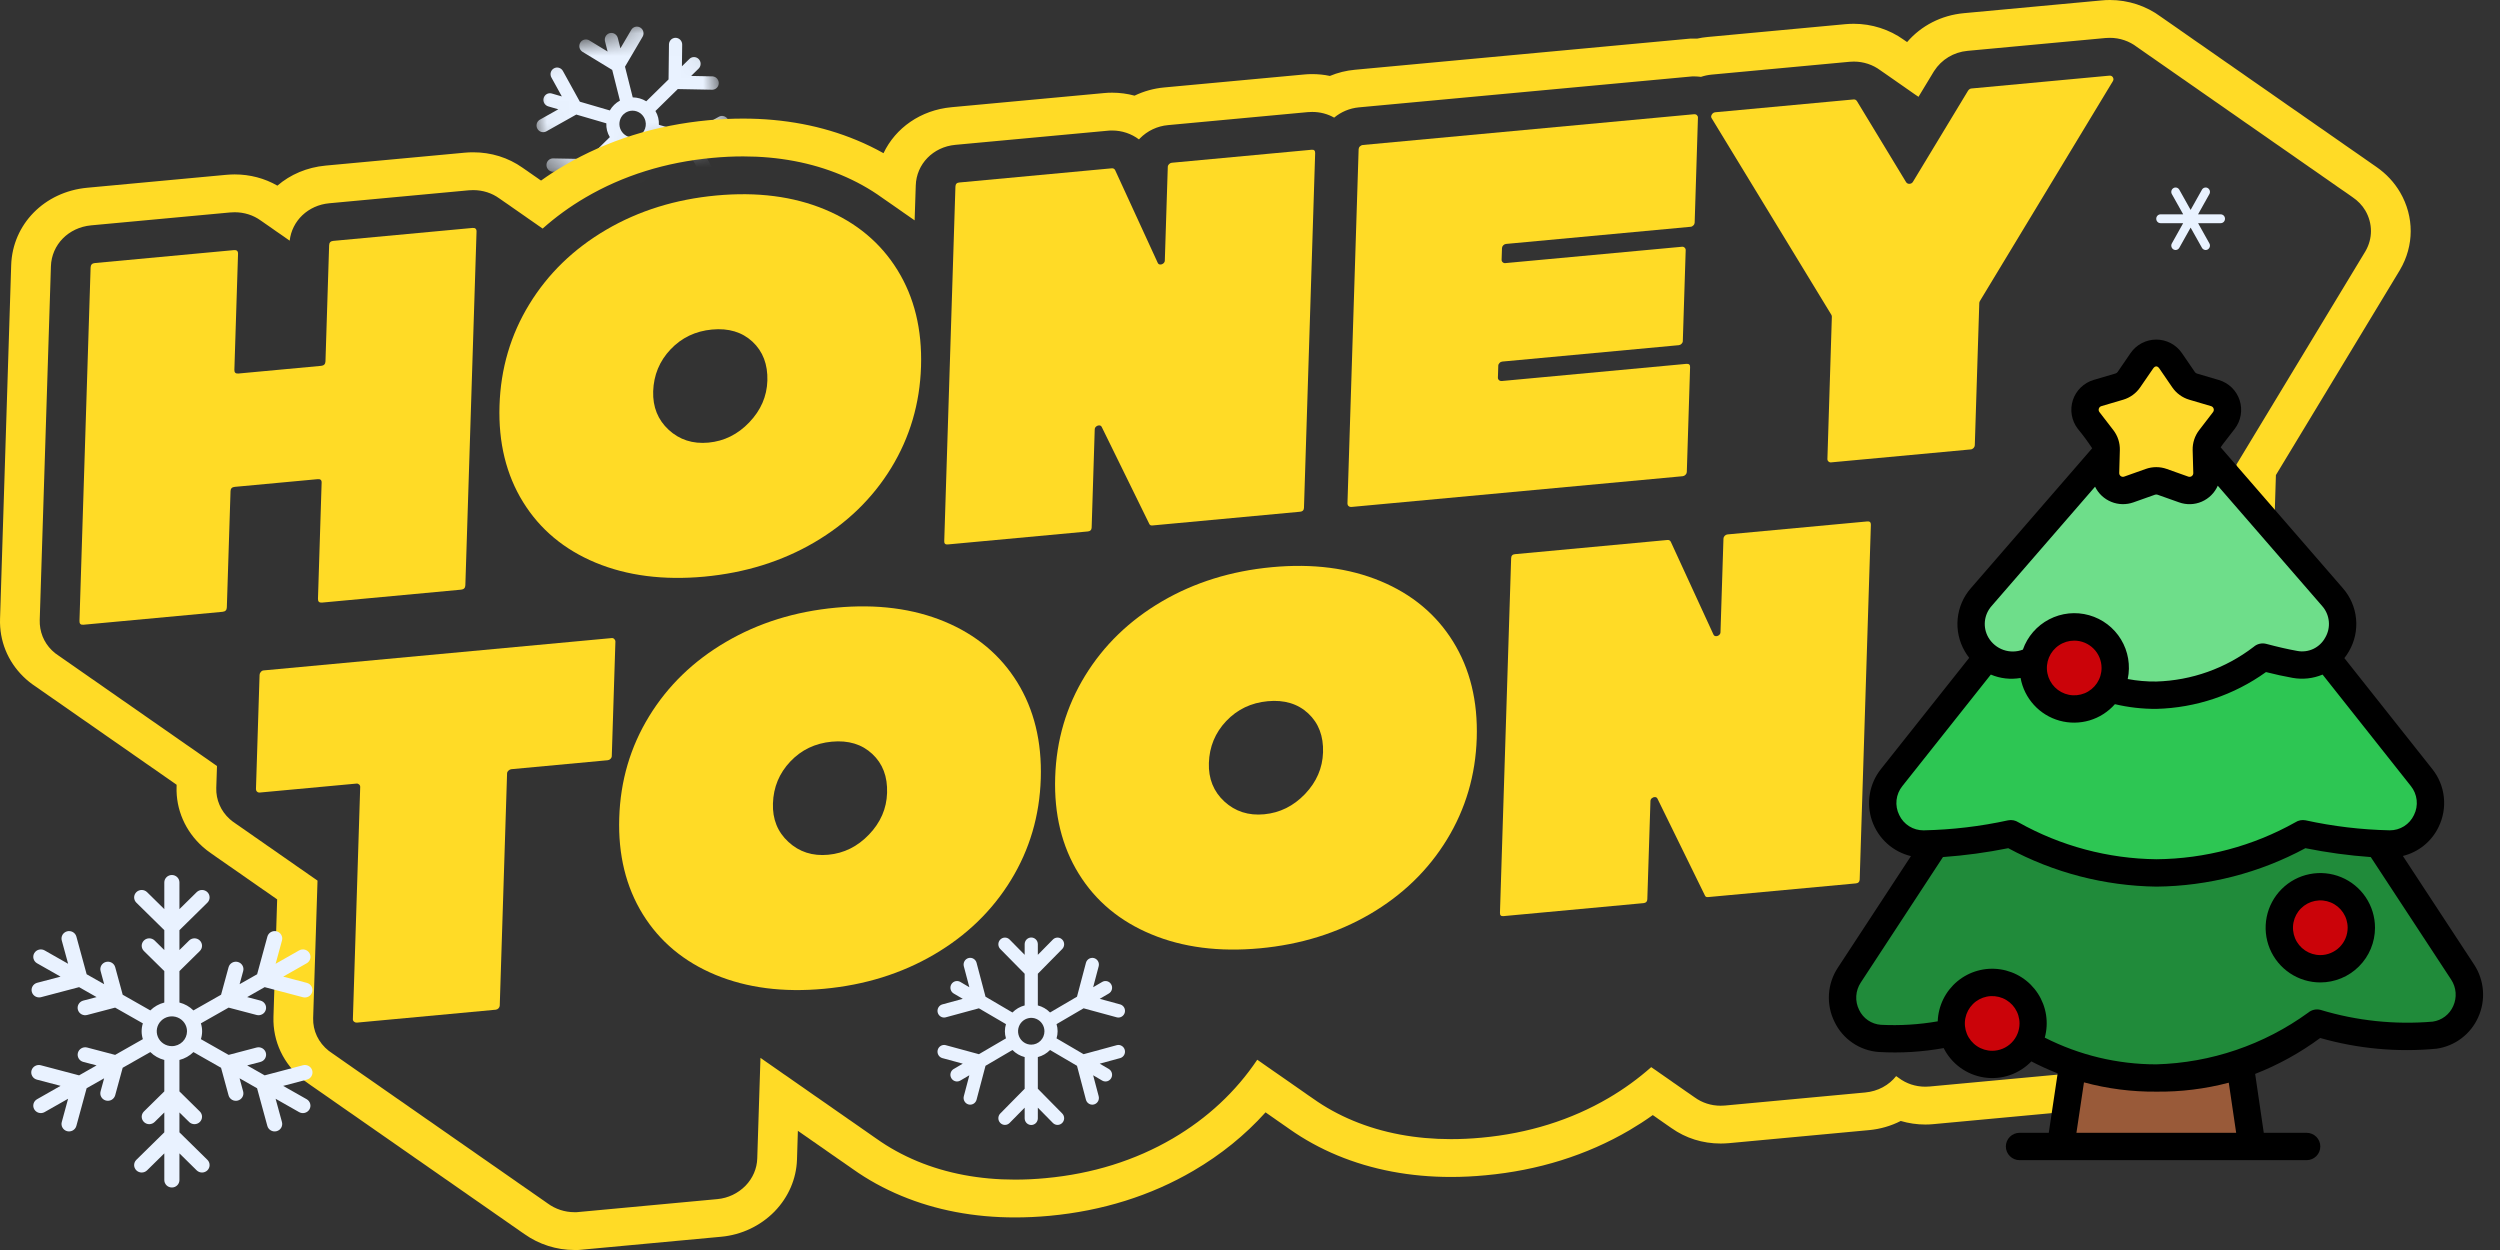 <svg width="112" height="56" viewBox="0 0 112 56" fill="none" xmlns="http://www.w3.org/2000/svg">
<rect x="0" y="0" width="112" height="56" fill="#333333" stroke="none"/>
<g clip-path="url(#clip0_21029_287340)">
<mask id="mask0_21029_287340" style="mask-type:luminance" maskUnits="userSpaceOnUse" x="23" y="0" width="10" height="8">
<path d="M31.392 0.461L23.244 2.507L24.609 7.939L32.756 5.893L31.392 0.461Z" fill="white"/>
</mask>
<g mask="url(#mask0_21029_287340)">
<path d="M32.217 5.224L30.866 5.984L29.518 5.591C29.529 5.374 29.475 5.159 29.363 4.973L30.365 3.99L31.915 4.02C31.991 4.018 32.063 3.986 32.117 3.932C32.17 3.877 32.2 3.803 32.201 3.726C32.202 3.649 32.173 3.574 32.121 3.517C32.069 3.46 31.998 3.426 31.922 3.421L30.963 3.402L31.299 3.073C31.327 3.046 31.349 3.013 31.364 2.977C31.38 2.941 31.388 2.902 31.388 2.862C31.389 2.823 31.382 2.784 31.367 2.747C31.353 2.71 31.331 2.677 31.304 2.648C31.249 2.591 31.174 2.558 31.096 2.557C31.017 2.555 30.942 2.585 30.886 2.64L30.55 2.97L30.562 2C30.562 1.96 30.555 1.921 30.541 1.885C30.526 1.848 30.505 1.814 30.478 1.786C30.451 1.758 30.418 1.735 30.383 1.719C30.347 1.703 30.309 1.695 30.27 1.694C30.231 1.693 30.192 1.7 30.156 1.715C30.12 1.729 30.087 1.75 30.059 1.778C30.032 1.805 30.01 1.838 29.994 1.874C29.979 1.91 29.971 1.949 29.97 1.988L29.951 3.558L28.953 4.538C28.77 4.425 28.56 4.365 28.346 4.363L28 2.988L28.791 1.642C28.83 1.574 28.84 1.494 28.82 1.417C28.801 1.341 28.752 1.276 28.686 1.235C28.619 1.195 28.539 1.182 28.464 1.2C28.389 1.218 28.324 1.266 28.283 1.333L27.794 2.165L27.678 1.703C27.658 1.626 27.609 1.56 27.542 1.519C27.475 1.478 27.394 1.465 27.318 1.484C27.242 1.503 27.177 1.552 27.137 1.62C27.097 1.688 27.085 1.77 27.104 1.847L27.22 2.309L26.396 1.807C26.328 1.767 26.249 1.756 26.174 1.776C26.099 1.795 26.035 1.844 25.995 1.911C25.955 1.978 25.944 2.059 25.962 2.135C25.981 2.212 26.028 2.278 26.094 2.32L27.427 3.132L27.773 4.507C27.585 4.61 27.428 4.762 27.32 4.948L25.977 4.556L25.218 3.18C25.18 3.11 25.115 3.059 25.04 3.037C24.965 3.015 24.884 3.024 24.815 3.063C24.747 3.101 24.697 3.165 24.675 3.242C24.654 3.318 24.664 3.4 24.702 3.47L25.171 4.321L24.72 4.189C24.645 4.167 24.564 4.176 24.495 4.214C24.427 4.253 24.377 4.317 24.355 4.394C24.334 4.47 24.344 4.552 24.382 4.622C24.421 4.691 24.485 4.743 24.56 4.765L25.012 4.897L24.175 5.367C24.111 5.407 24.064 5.471 24.045 5.546C24.026 5.62 24.036 5.7 24.074 5.767C24.111 5.835 24.172 5.886 24.245 5.909C24.318 5.932 24.397 5.925 24.465 5.891L25.817 5.132L27.164 5.525C27.153 5.742 27.207 5.957 27.32 6.143L26.317 7.126L24.767 7.096C24.691 7.098 24.619 7.129 24.566 7.184C24.512 7.239 24.482 7.312 24.481 7.39C24.48 7.467 24.509 7.542 24.561 7.598C24.613 7.655 24.684 7.69 24.76 7.694L25.719 7.713L25.383 8.043C25.355 8.07 25.333 8.103 25.318 8.139C25.302 8.175 25.294 8.214 25.294 8.253C25.293 8.293 25.3 8.332 25.315 8.369C25.329 8.405 25.351 8.439 25.378 8.467C25.433 8.524 25.508 8.558 25.586 8.559C25.665 8.561 25.74 8.53 25.796 8.475L26.132 8.146L26.12 9.117C26.119 9.197 26.15 9.274 26.204 9.331C26.259 9.388 26.334 9.421 26.412 9.423C26.491 9.425 26.567 9.395 26.623 9.339C26.679 9.284 26.711 9.209 26.712 9.129L26.73 7.558L27.729 6.578C27.913 6.69 28.122 6.751 28.336 6.752L28.682 8.128L27.891 9.473C27.852 9.541 27.842 9.622 27.861 9.698C27.881 9.774 27.93 9.84 27.997 9.88C28.063 9.921 28.143 9.934 28.218 9.915C28.293 9.897 28.358 9.85 28.399 9.783L28.889 8.951L29.005 9.412C29.024 9.489 29.073 9.556 29.14 9.597C29.207 9.638 29.288 9.65 29.364 9.631C29.44 9.612 29.505 9.563 29.545 9.495C29.585 9.427 29.597 9.346 29.578 9.268L29.462 8.807L30.286 9.309C30.354 9.348 30.433 9.36 30.508 9.34C30.583 9.321 30.648 9.272 30.687 9.205C30.727 9.137 30.738 9.057 30.72 8.98C30.701 8.904 30.654 8.838 30.588 8.796L29.255 7.984L28.91 6.608C29.097 6.506 29.254 6.353 29.362 6.167L30.706 6.56L31.464 7.936C31.483 7.97 31.509 8 31.539 8.025C31.57 8.05 31.605 8.068 31.642 8.079C31.68 8.09 31.718 8.093 31.757 8.089C31.796 8.084 31.833 8.072 31.867 8.053C31.901 8.034 31.93 8.008 31.954 7.978C31.979 7.947 31.996 7.912 32.007 7.874C32.017 7.836 32.02 7.796 32.016 7.757C32.011 7.718 31.999 7.68 31.98 7.646L31.511 6.795L31.962 6.927C32.038 6.949 32.118 6.94 32.187 6.901C32.255 6.863 32.305 6.798 32.327 6.722C32.348 6.646 32.338 6.564 32.3 6.494C32.261 6.424 32.197 6.373 32.122 6.351L31.67 6.219L32.507 5.749C32.571 5.709 32.618 5.644 32.637 5.57C32.656 5.495 32.646 5.416 32.608 5.348C32.571 5.281 32.51 5.23 32.437 5.207C32.364 5.184 32.285 5.19 32.217 5.224ZM28.487 6.14C28.374 6.168 28.255 6.162 28.144 6.122C28.034 6.081 27.938 6.009 27.868 5.913C27.797 5.818 27.757 5.704 27.75 5.585C27.744 5.467 27.773 5.35 27.832 5.248C27.892 5.147 27.98 5.066 28.086 5.015C28.191 4.965 28.309 4.947 28.425 4.965C28.541 4.983 28.649 5.035 28.736 5.115C28.823 5.195 28.885 5.299 28.914 5.414C28.953 5.568 28.93 5.731 28.85 5.868C28.77 6.004 28.639 6.102 28.487 6.14Z" fill="#E9F2FF"/>
</g>
<path d="M107.526 8.618C107.261 8.166 106.905 7.786 106.464 7.479C106.424 7.451 106.387 7.426 106.359 7.406C106.322 7.38 106.288 7.357 106.262 7.339C106.225 7.312 106.193 7.289 106.165 7.271C106.128 7.245 106.096 7.222 106.07 7.204C106.033 7.177 105.999 7.154 105.973 7.137C105.936 7.11 105.903 7.087 105.877 7.069C105.839 7.043 105.806 7.019 105.78 7.002C105.742 6.975 105.709 6.952 105.683 6.934C105.645 6.908 105.612 6.885 105.586 6.867C105.549 6.84 105.517 6.819 105.491 6.801C105.453 6.773 105.42 6.752 105.394 6.734C105.357 6.705 105.323 6.684 105.297 6.666C105.26 6.638 105.226 6.617 105.2 6.599C105.163 6.571 105.129 6.549 105.103 6.532C105.066 6.505 105.034 6.482 105.006 6.464C104.969 6.438 104.937 6.414 104.911 6.397C104.872 6.37 104.84 6.347 104.814 6.329C104.777 6.303 104.744 6.28 104.717 6.262C104.68 6.235 104.647 6.212 104.62 6.194C104.583 6.168 104.55 6.145 104.524 6.127C104.486 6.1 104.455 6.077 104.427 6.06C104.389 6.033 104.358 6.01 104.33 5.992C104.292 5.966 104.261 5.942 104.235 5.925C104.197 5.898 104.164 5.875 104.138 5.857C104.101 5.831 104.067 5.809 104.041 5.79C104.004 5.763 103.97 5.742 103.944 5.724C103.907 5.696 103.873 5.675 103.847 5.657C103.81 5.628 103.778 5.607 103.75 5.589C103.713 5.563 103.681 5.54 103.655 5.522C103.618 5.495 103.584 5.472 103.558 5.454C103.521 5.428 103.487 5.405 103.461 5.387C103.424 5.36 103.39 5.337 103.364 5.32C103.327 5.293 103.294 5.27 103.267 5.252C103.23 5.226 103.197 5.203 103.171 5.185C103.133 5.158 103.102 5.135 103.076 5.117C103.038 5.091 103.005 5.068 102.979 5.05C102.941 5.023 102.908 5 102.882 4.982C102.845 4.956 102.811 4.935 102.785 4.917C102.748 4.888 102.714 4.867 102.688 4.849C102.651 4.821 102.619 4.8 102.591 4.782C102.554 4.754 102.522 4.732 102.494 4.715C102.457 4.686 102.425 4.665 102.397 4.647C102.362 4.619 102.328 4.597 102.302 4.58C102.265 4.553 102.231 4.53 102.205 4.512C102.168 4.486 102.134 4.463 102.108 4.445C102.071 4.418 102.038 4.395 102.011 4.377C101.974 4.351 101.943 4.328 101.915 4.31C101.877 4.283 101.846 4.26 101.819 4.243C101.782 4.216 101.749 4.193 101.723 4.175C101.685 4.149 101.652 4.125 101.626 4.108C101.588 4.081 101.555 4.058 101.529 4.04C101.492 4.014 101.458 3.991 101.432 3.973C101.395 3.946 101.361 3.923 101.335 3.905C101.298 3.879 101.266 3.858 101.24 3.84C101.203 3.811 101.169 3.79 101.143 3.772C101.106 3.744 101.072 3.723 101.046 3.705C101.009 3.677 100.975 3.655 100.949 3.638C100.912 3.609 100.878 3.588 100.852 3.57C100.815 3.542 100.782 3.52 100.755 3.503C100.718 3.476 100.686 3.453 100.658 3.435C100.621 3.409 100.59 3.386 100.563 3.368C100.526 3.341 100.493 3.318 100.467 3.3C100.429 3.274 100.396 3.251 100.37 3.233C100.332 3.206 100.299 3.183 100.273 3.166C100.236 3.139 100.204 3.116 100.176 3.098C100.139 3.071 100.107 3.048 100.079 3.031C100.042 3.004 100.01 2.981 99.984 2.963C99.947 2.937 99.913 2.914 99.887 2.896C99.85 2.869 99.816 2.848 99.79 2.83C99.753 2.802 99.719 2.78 99.693 2.763C99.656 2.734 99.622 2.713 99.596 2.695C99.559 2.667 99.527 2.646 99.499 2.628C99.462 2.599 99.43 2.578 99.402 2.56C99.365 2.532 99.334 2.511 99.308 2.493C99.27 2.466 99.237 2.443 99.211 2.426C99.173 2.399 99.14 2.376 99.114 2.358C99.076 2.332 99.043 2.308 99.017 2.291C98.979 2.264 98.946 2.241 98.92 2.223C98.883 2.197 98.851 2.174 98.823 2.156C98.785 2.129 98.754 2.106 98.728 2.088C98.691 2.062 98.657 2.039 98.631 2.021C98.594 1.994 98.56 1.971 98.534 1.954C98.497 1.927 98.463 1.906 98.437 1.888C98.4 1.86 98.366 1.838 98.34 1.821C98.303 1.792 98.271 1.771 98.243 1.753C98.206 1.725 98.174 1.703 98.148 1.686C98.111 1.657 98.077 1.636 98.051 1.618C98.014 1.59 97.981 1.569 97.954 1.551C97.917 1.524 97.884 1.501 97.858 1.483C97.82 1.457 97.787 1.434 97.761 1.416C97.723 1.389 97.69 1.366 97.664 1.349C97.626 1.322 97.595 1.299 97.569 1.281C97.531 1.254 97.498 1.231 97.472 1.214C97.434 1.187 97.401 1.164 97.375 1.146C97.338 1.12 97.304 1.097 97.278 1.079C97.241 1.052 97.207 1.029 97.181 1.011C97.144 0.985 97.11 0.962 97.084 0.944C97.047 0.917 97.015 0.896 96.989 0.878C96.95 0.85 96.918 0.829 96.89 0.809C96.857 0.784 96.825 0.763 96.801 0.747C96.151 0.264 95.344 0 94.524 0C94.401 0 94.278 0.005 94.155 0.018L87.973 0.591C86.97 0.685 86.07 1.15 85.439 1.884C85.422 1.872 85.405 1.861 85.388 1.851C85.357 1.828 85.325 1.805 85.291 1.783C84.648 1.32 83.856 1.066 83.051 1.066C82.928 1.066 82.805 1.072 82.684 1.082L76.503 1.657C76.344 1.671 76.186 1.696 76.031 1.73C75.992 1.728 75.955 1.728 75.916 1.728H75.796L75.718 1.73L75.64 1.737L60.701 3.125C60.312 3.16 59.933 3.254 59.579 3.402C59.32 3.347 59.056 3.32 58.787 3.32C58.664 3.32 58.538 3.325 58.415 3.338L52.155 3.918C51.691 3.96 51.242 4.086 50.828 4.285C50.504 4.198 50.164 4.152 49.824 4.152C49.699 4.152 49.574 4.157 49.453 4.17L42.628 4.803C41.245 4.931 40.118 5.733 39.581 6.863C39.195 6.647 38.793 6.45 38.375 6.278C36.834 5.637 35.123 5.313 33.291 5.313C32.788 5.313 32.268 5.337 31.745 5.385C29.38 5.605 27.21 6.285 25.295 7.406C24.931 7.617 24.579 7.846 24.24 8.089C24.223 8.079 24.206 8.068 24.188 8.056C24.162 8.036 24.13 8.013 24.093 7.988C24.065 7.969 24.033 7.946 23.996 7.921C23.968 7.901 23.936 7.878 23.899 7.854C23.873 7.834 23.839 7.811 23.802 7.786C23.776 7.767 23.742 7.743 23.705 7.719C23.677 7.699 23.645 7.676 23.61 7.651C23.582 7.632 23.55 7.609 23.511 7.584C23.483 7.564 23.45 7.539 23.409 7.513C22.768 7.06 22.006 6.823 21.198 6.823C21.074 6.823 20.947 6.828 20.822 6.84L14.583 7.419C13.75 7.497 13.004 7.82 12.427 8.317C11.853 7.987 11.198 7.814 10.513 7.814C10.388 7.814 10.261 7.822 10.136 7.832L3.906 8.411C1.99 8.59 0.559 10.048 0.501 11.88L0.002 27.721C-0.03 28.703 0.341 29.622 1.044 30.312C1.209 30.475 1.394 30.623 1.593 30.754C1.62 30.772 1.651 30.795 1.687 30.818C1.713 30.837 1.744 30.86 1.782 30.885C1.81 30.905 1.843 30.928 1.878 30.953C1.907 30.972 1.94 30.995 1.975 31.02C2.003 31.04 2.035 31.063 2.072 31.087C2.1 31.107 2.132 31.13 2.167 31.155C2.195 31.173 2.227 31.196 2.266 31.222C2.292 31.24 2.324 31.263 2.361 31.29C2.389 31.308 2.421 31.331 2.458 31.355C2.484 31.375 2.518 31.398 2.555 31.423C2.581 31.442 2.615 31.465 2.652 31.49C2.678 31.51 2.712 31.533 2.749 31.558C2.777 31.579 2.808 31.602 2.844 31.625C2.872 31.645 2.903 31.668 2.941 31.692C2.971 31.714 3.002 31.735 3.038 31.76C3.064 31.779 3.097 31.802 3.135 31.827C3.161 31.847 3.194 31.87 3.231 31.895C3.259 31.914 3.291 31.937 3.328 31.962C3.355 31.982 3.386 32.005 3.425 32.03C3.451 32.049 3.483 32.072 3.52 32.097C3.548 32.115 3.58 32.138 3.617 32.165C3.643 32.182 3.677 32.205 3.714 32.232C3.74 32.25 3.774 32.273 3.811 32.299C3.837 32.317 3.871 32.34 3.908 32.365C3.934 32.385 3.968 32.408 4.005 32.432C4.031 32.452 4.063 32.475 4.1 32.5C4.128 32.519 4.16 32.542 4.197 32.567C4.223 32.587 4.256 32.61 4.294 32.635C4.32 32.654 4.353 32.677 4.391 32.702C4.417 32.722 4.45 32.745 4.487 32.77C4.514 32.789 4.547 32.812 4.585 32.837C4.611 32.856 4.642 32.88 4.679 32.904C4.707 32.924 4.739 32.947 4.776 32.972C4.804 32.991 4.836 33.014 4.873 33.039C4.899 33.059 4.933 33.082 4.97 33.107C4.996 33.126 5.03 33.149 5.067 33.174C5.093 33.192 5.125 33.215 5.164 33.242C5.19 33.259 5.222 33.282 5.259 33.307C5.287 33.327 5.319 33.35 5.358 33.376C5.386 33.396 5.417 33.419 5.453 33.442C5.479 33.462 5.512 33.485 5.55 33.51C5.576 33.529 5.609 33.552 5.647 33.577C5.673 33.596 5.706 33.62 5.744 33.644C5.77 33.664 5.801 33.687 5.841 33.712C5.867 33.731 5.898 33.754 5.936 33.779C5.964 33.799 5.995 33.822 6.032 33.847C6.062 33.868 6.094 33.889 6.129 33.914C6.155 33.934 6.189 33.957 6.226 33.981C6.252 34.001 6.286 34.024 6.323 34.049C6.349 34.068 6.383 34.092 6.42 34.116C6.446 34.134 6.478 34.157 6.515 34.184C6.543 34.202 6.575 34.224 6.612 34.251C6.64 34.269 6.672 34.292 6.709 34.317C6.735 34.336 6.769 34.359 6.806 34.386C6.834 34.406 6.865 34.429 6.903 34.452C6.931 34.473 6.962 34.496 7 34.519C7.028 34.54 7.059 34.563 7.095 34.587C7.123 34.606 7.154 34.629 7.192 34.654C7.22 34.673 7.251 34.697 7.289 34.721C7.315 34.741 7.348 34.764 7.385 34.789C7.412 34.808 7.445 34.831 7.482 34.856C7.508 34.876 7.542 34.899 7.579 34.924C7.607 34.945 7.639 34.966 7.676 34.991C7.702 35.011 7.734 35.034 7.773 35.059C7.801 35.078 7.833 35.101 7.868 35.126C7.881 35.135 7.896 35.145 7.913 35.158L7.911 35.25C7.877 36.261 8.302 37.241 9.078 37.933C9.189 38.034 9.314 38.132 9.456 38.229C9.493 38.256 9.527 38.279 9.556 38.298C9.592 38.325 9.625 38.347 9.651 38.366C9.689 38.393 9.72 38.414 9.748 38.434C9.786 38.46 9.817 38.481 9.845 38.501C9.883 38.527 9.914 38.549 9.942 38.568C9.978 38.593 10.011 38.616 10.039 38.636C10.075 38.661 10.108 38.684 10.136 38.703C10.171 38.728 10.205 38.751 10.231 38.771C10.268 38.795 10.3 38.819 10.328 38.836C10.365 38.863 10.397 38.886 10.425 38.904C10.462 38.93 10.494 38.953 10.522 38.971C10.557 38.998 10.591 39.021 10.619 39.039C10.654 39.065 10.688 39.088 10.716 39.106C10.751 39.133 10.785 39.156 10.813 39.173C10.848 39.2 10.882 39.223 10.908 39.241C10.945 39.267 10.977 39.29 11.005 39.308C11.042 39.335 11.073 39.356 11.101 39.376C11.137 39.402 11.17 39.424 11.198 39.443C11.234 39.47 11.267 39.491 11.295 39.511C11.331 39.537 11.364 39.558 11.392 39.578C11.428 39.605 11.461 39.626 11.487 39.645C11.524 39.67 11.556 39.693 11.584 39.713C11.621 39.738 11.653 39.761 11.681 39.78C11.718 39.805 11.75 39.828 11.778 39.848C11.813 39.873 11.847 39.895 11.875 39.913C11.91 39.94 11.944 39.963 11.972 39.981C12.007 40.007 12.041 40.031 12.069 40.048C12.104 40.075 12.138 40.098 12.164 40.116C12.201 40.142 12.233 40.165 12.261 40.183C12.298 40.21 12.329 40.233 12.357 40.25C12.38 40.266 12.398 40.281 12.417 40.293L12.251 45.559C12.218 46.651 12.702 47.676 13.582 48.374C13.66 48.436 13.746 48.498 13.839 48.56C13.867 48.581 13.899 48.602 13.932 48.626C13.96 48.645 13.994 48.668 14.029 48.693C14.057 48.713 14.089 48.736 14.124 48.759C14.154 48.78 14.186 48.803 14.223 48.828C14.251 48.847 14.283 48.87 14.318 48.894C14.346 48.915 14.379 48.938 14.415 48.961C14.443 48.982 14.476 49.005 14.512 49.028C14.541 49.05 14.573 49.073 14.609 49.096C14.637 49.117 14.67 49.14 14.706 49.163C14.734 49.184 14.767 49.208 14.803 49.231C14.83 49.252 14.864 49.275 14.899 49.298C14.927 49.319 14.959 49.342 14.994 49.365C15.022 49.385 15.056 49.408 15.091 49.433C15.119 49.453 15.153 49.476 15.188 49.5C15.216 49.522 15.25 49.543 15.285 49.568C15.313 49.587 15.345 49.61 15.38 49.635C15.41 49.655 15.442 49.678 15.479 49.703C15.507 49.724 15.539 49.745 15.574 49.77C15.604 49.79 15.636 49.813 15.671 49.837C15.701 49.857 15.732 49.88 15.768 49.903C15.798 49.924 15.829 49.947 15.865 49.971C15.893 49.992 15.926 50.015 15.962 50.038C15.989 50.059 16.021 50.082 16.057 50.105C16.087 50.127 16.118 50.15 16.154 50.173C16.183 50.194 16.215 50.217 16.25 50.24C16.279 50.262 16.312 50.283 16.347 50.308C16.377 50.329 16.409 50.352 16.444 50.375C16.472 50.397 16.506 50.418 16.541 50.443C16.569 50.464 16.603 50.485 16.638 50.51C16.666 50.531 16.698 50.553 16.735 50.578C16.763 50.599 16.795 50.62 16.83 50.645C16.858 50.664 16.892 50.687 16.927 50.712C16.955 50.732 16.988 50.755 17.024 50.778C17.052 50.799 17.085 50.822 17.121 50.847C17.149 50.867 17.18 50.89 17.216 50.913C17.246 50.934 17.277 50.957 17.313 50.98C17.343 51.002 17.374 51.025 17.41 51.048C17.439 51.069 17.471 51.092 17.507 51.115C17.534 51.136 17.568 51.16 17.604 51.182C17.631 51.204 17.665 51.227 17.7 51.25C17.728 51.271 17.76 51.292 17.797 51.317C17.825 51.339 17.859 51.362 17.894 51.385C17.922 51.404 17.954 51.427 17.989 51.452C18.019 51.474 18.051 51.495 18.086 51.52C18.116 51.541 18.148 51.562 18.183 51.587C18.211 51.607 18.244 51.63 18.28 51.654C18.308 51.674 18.34 51.697 18.377 51.722C18.405 51.742 18.438 51.765 18.474 51.789C18.502 51.809 18.533 51.832 18.569 51.857C18.599 51.876 18.63 51.899 18.666 51.924C18.695 51.944 18.727 51.967 18.762 51.99C18.791 52.011 18.824 52.034 18.86 52.057C18.887 52.079 18.919 52.102 18.956 52.125C18.984 52.146 19.016 52.169 19.053 52.192C19.081 52.213 19.113 52.236 19.15 52.26C19.178 52.281 19.21 52.302 19.245 52.327C19.273 52.347 19.307 52.37 19.342 52.394C19.37 52.414 19.404 52.437 19.439 52.462C19.467 52.481 19.499 52.505 19.536 52.529C19.564 52.549 19.598 52.572 19.633 52.597C19.661 52.616 19.692 52.639 19.728 52.664C19.758 52.684 19.789 52.707 19.825 52.73C19.853 52.751 19.886 52.774 19.922 52.799C19.951 52.819 19.983 52.842 20.019 52.865C20.047 52.886 20.08 52.909 20.116 52.932C20.143 52.953 20.177 52.976 20.212 52.999C20.24 53.021 20.274 53.044 20.309 53.067C20.337 53.088 20.369 53.111 20.404 53.134C20.434 53.156 20.466 53.179 20.501 53.202C20.529 53.223 20.563 53.244 20.598 53.269C20.628 53.29 20.66 53.313 20.695 53.337C20.723 53.356 20.755 53.379 20.792 53.404C20.82 53.424 20.852 53.447 20.889 53.471C20.917 53.491 20.948 53.514 20.984 53.539C21.014 53.558 21.046 53.581 21.081 53.606C21.109 53.626 21.142 53.649 21.178 53.674C21.206 53.693 21.239 53.716 21.275 53.741C21.303 53.761 21.336 53.784 21.372 53.809C21.4 53.828 21.433 53.851 21.468 53.874C21.497 53.895 21.528 53.919 21.564 53.942C21.593 53.963 21.625 53.986 21.66 54.009C21.69 54.031 21.722 54.053 21.757 54.077C21.787 54.098 21.819 54.121 21.854 54.144C21.882 54.165 21.916 54.188 21.951 54.211C21.979 54.233 22.011 54.254 22.048 54.279C22.076 54.3 22.108 54.321 22.143 54.346C22.173 54.366 22.205 54.389 22.24 54.414C22.27 54.435 22.302 54.456 22.337 54.481C22.367 54.502 22.398 54.524 22.434 54.548C22.462 54.568 22.495 54.591 22.531 54.616C22.559 54.635 22.592 54.658 22.628 54.683C22.656 54.703 22.687 54.726 22.724 54.751C22.753 54.77 22.784 54.794 22.82 54.816C22.849 54.838 22.881 54.861 22.916 54.886C22.946 54.905 22.978 54.928 23.013 54.951C23.041 54.973 23.075 54.996 23.11 55.019C23.138 55.04 23.172 55.063 23.207 55.086C23.235 55.108 23.267 55.131 23.302 55.154C23.332 55.175 23.364 55.196 23.399 55.221C23.429 55.242 23.463 55.265 23.5 55.29C24.143 55.748 24.935 56 25.731 56H25.85L25.93 55.998L26.008 55.991L32.311 55.406C33.218 55.322 34.066 54.921 34.698 54.277L34.702 54.273L34.706 54.268C35.322 53.633 35.677 52.811 35.705 51.951L35.745 50.659C35.755 50.666 35.762 50.673 35.772 50.679L35.788 50.691C35.814 50.709 35.842 50.727 35.868 50.746L35.885 50.758C35.911 50.776 35.939 50.796 35.965 50.813L35.982 50.826C36.008 50.844 36.034 50.861 36.062 50.881L36.079 50.893C36.105 50.911 36.131 50.929 36.157 50.947L36.176 50.959C36.202 50.978 36.228 50.996 36.256 51.016L36.273 51.028C36.299 51.046 36.325 51.064 36.351 51.083L36.368 51.094C36.396 51.113 36.422 51.131 36.448 51.151L36.467 51.161C36.493 51.181 36.519 51.198 36.545 51.216L36.562 51.229C36.588 51.248 36.614 51.266 36.64 51.284L36.659 51.296C36.685 51.316 36.713 51.333 36.739 51.353L36.756 51.364C36.782 51.383 36.81 51.403 36.838 51.42L36.852 51.431C36.879 51.45 36.905 51.468 36.933 51.486L36.95 51.498C36.975 51.518 37.002 51.535 37.029 51.555L37.044 51.566C37.072 51.585 37.099 51.603 37.127 51.623L37.141 51.633C37.167 51.651 37.194 51.67 37.22 51.688L37.238 51.701C37.264 51.718 37.291 51.738 37.316 51.756L37.335 51.768C37.361 51.786 37.389 51.805 37.415 51.823L37.432 51.835C37.458 51.853 37.482 51.871 37.508 51.889L37.529 51.903C37.553 51.921 37.579 51.938 37.605 51.956L37.626 51.97C37.652 51.988 37.678 52.006 37.704 52.025L37.721 52.036C37.747 52.056 37.773 52.073 37.801 52.091L37.818 52.103C37.844 52.123 37.872 52.141 37.898 52.16L37.915 52.171C37.941 52.19 37.967 52.208 37.993 52.226L38.012 52.238C38.038 52.258 38.064 52.276 38.09 52.293L38.109 52.306C38.135 52.325 38.161 52.343 38.187 52.361L38.204 52.373C38.867 52.845 39.601 53.25 40.388 53.576C41.929 54.217 43.64 54.541 45.472 54.541C45.975 54.541 46.497 54.517 47.018 54.469C49.382 54.249 51.553 53.569 53.468 52.448C54.7 51.727 55.781 50.851 56.696 49.834C56.703 49.839 56.709 49.843 56.715 49.846C56.746 49.869 56.78 49.892 56.812 49.914C56.843 49.937 56.875 49.96 56.908 49.981C56.94 50.004 56.972 50.027 57.005 50.049C57.037 50.072 57.069 50.095 57.102 50.116C57.134 50.139 57.166 50.16 57.197 50.184C57.231 50.206 57.263 50.228 57.294 50.251C57.328 50.274 57.359 50.295 57.391 50.318C57.423 50.341 57.456 50.363 57.488 50.386C57.52 50.409 57.553 50.43 57.585 50.453C57.617 50.476 57.648 50.498 57.682 50.521C57.714 50.542 57.745 50.565 57.777 50.588C58.433 51.05 59.152 51.445 59.918 51.763C61.459 52.403 63.17 52.728 65.002 52.728C65.505 52.728 66.025 52.703 66.549 52.653C68.912 52.435 71.081 51.756 72.999 50.634C73.357 50.423 73.707 50.198 74.044 49.956C74.065 49.971 74.085 49.985 74.108 49.999C74.136 50.02 74.167 50.043 74.204 50.066C74.233 50.088 74.264 50.111 74.299 50.134C74.329 50.155 74.361 50.176 74.397 50.201C74.424 50.222 74.458 50.244 74.493 50.269C74.521 50.288 74.555 50.311 74.59 50.336C74.618 50.356 74.65 50.379 74.687 50.404C74.715 50.423 74.747 50.446 74.784 50.471C74.814 50.492 74.847 50.517 74.887 50.542C75.524 50.993 76.284 51.23 77.086 51.23C77.211 51.23 77.335 51.223 77.46 51.213L83.735 50.629C84.236 50.583 84.719 50.441 85.153 50.219C85.507 50.324 85.878 50.379 86.255 50.379C86.376 50.379 86.499 50.373 86.62 50.361L93.247 49.745C95.15 49.569 96.571 48.12 96.629 46.301L97.13 30.422L98.394 30.305C99.3 30.22 100.148 29.819 100.779 29.176L100.783 29.171L100.789 29.168C101.404 28.532 101.758 27.709 101.786 26.85L101.961 21.282L107.509 12.108L107.515 12.1L107.518 12.092C108.157 11.008 108.161 9.709 107.526 8.618ZM105.968 11.262L100.196 20.805L100.008 26.797C99.993 27.25 99.805 27.682 99.481 28.02C99.141 28.364 98.696 28.575 98.221 28.619L94.738 28.942C94.762 28.965 94.788 28.987 94.812 29.01C95.176 29.366 95.368 29.847 95.351 30.363L94.85 46.252C94.82 47.206 94.074 47.967 93.076 48.06L86.449 48.675C86.382 48.681 86.316 48.684 86.255 48.684C85.808 48.684 85.396 48.542 85.068 48.294C85.034 48.273 85.002 48.249 84.971 48.226C84.963 48.221 84.954 48.216 84.947 48.21C84.626 48.615 84.136 48.89 83.562 48.943L77.287 49.527C77.216 49.532 77.149 49.536 77.086 49.536C76.657 49.536 76.255 49.405 75.925 49.165C75.891 49.144 75.86 49.121 75.828 49.098C75.794 49.076 75.763 49.053 75.731 49.03C75.697 49.011 75.666 48.986 75.634 48.963C75.602 48.943 75.571 48.92 75.537 48.897C75.505 48.876 75.474 48.853 75.442 48.83C75.409 48.809 75.377 48.785 75.345 48.762C75.312 48.741 75.28 48.718 75.248 48.695C75.215 48.673 75.183 48.651 75.151 48.627C75.118 48.606 75.086 48.583 75.055 48.56C75.021 48.539 74.989 48.516 74.957 48.493C74.926 48.471 74.894 48.448 74.863 48.425C74.829 48.404 74.797 48.381 74.766 48.358C74.732 48.336 74.701 48.313 74.669 48.29C74.635 48.269 74.603 48.246 74.572 48.223C74.538 48.202 74.507 48.178 74.475 48.155C74.441 48.134 74.41 48.111 74.378 48.088C74.346 48.067 74.315 48.044 74.283 48.021C74.249 48.001 74.218 47.978 74.186 47.953C74.153 47.934 74.121 47.91 74.089 47.887C74.056 47.866 74.024 47.843 73.992 47.82C73.987 47.815 73.979 47.813 73.974 47.808C73.396 48.32 72.76 48.784 72.067 49.19C70.382 50.177 68.469 50.775 66.376 50.968C65.91 51.012 65.448 51.033 65.002 51.033C63.416 51.033 61.944 50.757 60.628 50.21C59.974 49.939 59.374 49.607 58.83 49.22C58.797 49.199 58.765 49.176 58.733 49.153C58.701 49.131 58.668 49.108 58.636 49.087C58.605 49.064 58.573 49.041 58.539 49.02C58.508 48.996 58.476 48.973 58.444 48.952C58.411 48.929 58.379 48.906 58.347 48.885C58.314 48.862 58.282 48.84 58.251 48.817C58.217 48.794 58.185 48.773 58.154 48.75C58.122 48.727 58.088 48.706 58.057 48.682C58.025 48.659 57.991 48.638 57.96 48.615C57.928 48.592 57.896 48.571 57.863 48.547C57.831 48.525 57.8 48.503 57.768 48.48C57.734 48.459 57.703 48.436 57.671 48.413C57.637 48.391 57.606 48.368 57.574 48.345C57.542 48.324 57.509 48.301 57.477 48.278C57.446 48.257 57.412 48.233 57.38 48.21C57.349 48.189 57.317 48.166 57.283 48.143C57.252 48.122 57.22 48.099 57.188 48.077C57.155 48.054 57.123 48.031 57.091 48.01C57.058 47.987 57.026 47.964 56.994 47.943C56.961 47.919 56.929 47.896 56.898 47.875C56.866 47.852 56.832 47.831 56.8 47.808C56.769 47.785 56.737 47.763 56.704 47.74C56.672 47.717 56.64 47.696 56.607 47.673C56.575 47.65 56.544 47.628 56.512 47.605C56.478 47.582 56.447 47.561 56.415 47.538C56.385 47.517 56.355 47.497 56.325 47.476C55.366 48.904 54.097 50.091 52.537 51.005C50.852 51.99 48.938 52.588 46.845 52.781C46.379 52.826 45.917 52.847 45.472 52.847C43.886 52.847 42.414 52.57 41.098 52.024C40.429 51.745 39.816 51.406 39.261 51.01C39.229 50.987 39.195 50.964 39.164 50.943C39.132 50.92 39.1 50.899 39.068 50.876C39.035 50.852 39.003 50.831 38.971 50.808C38.938 50.785 38.906 50.764 38.875 50.741C38.843 50.718 38.809 50.696 38.778 50.673C38.746 50.65 38.712 50.629 38.681 50.606C38.649 50.583 38.616 50.562 38.584 50.538C38.552 50.515 38.521 50.494 38.489 50.471C38.456 50.45 38.424 50.427 38.392 50.404C38.358 50.382 38.327 50.359 38.295 50.336C38.263 50.315 38.23 50.292 38.198 50.269C38.166 50.248 38.133 50.224 38.101 50.201C38.07 50.18 38.036 50.157 38.004 50.136C37.973 50.113 37.941 50.09 37.907 50.066C37.876 50.045 37.844 50.022 37.812 50.001C37.779 49.978 37.747 49.955 37.716 49.933C37.682 49.91 37.65 49.889 37.619 49.866C37.587 49.843 37.553 49.822 37.522 49.799C37.49 49.776 37.456 49.754 37.425 49.731C37.393 49.708 37.361 49.687 37.328 49.664C37.296 49.641 37.265 49.619 37.233 49.596C37.199 49.573 37.168 49.552 37.136 49.529C37.104 49.506 37.071 49.484 37.039 49.461C37.007 49.44 36.974 49.417 36.942 49.394C36.911 49.373 36.877 49.35 36.845 49.327C36.814 49.305 36.78 49.282 36.748 49.259C36.717 49.238 36.685 49.215 36.653 49.192C36.62 49.17 36.588 49.147 36.556 49.126C36.523 49.103 36.491 49.08 36.459 49.059C36.428 49.036 36.394 49.013 36.362 48.991C36.331 48.968 36.297 48.945 36.266 48.924C36.234 48.901 36.2 48.88 36.169 48.856C36.137 48.833 36.105 48.812 36.074 48.789C36.04 48.766 36.008 48.745 35.977 48.721C35.943 48.698 35.911 48.677 35.88 48.654C35.848 48.631 35.815 48.61 35.783 48.587C35.751 48.564 35.718 48.542 35.686 48.519C35.654 48.498 35.621 48.475 35.589 48.452C35.557 48.431 35.526 48.407 35.492 48.384C35.461 48.363 35.429 48.34 35.397 48.317C35.364 48.296 35.332 48.273 35.3 48.249C35.267 48.228 35.235 48.205 35.203 48.182C35.172 48.161 35.138 48.138 35.106 48.117C35.075 48.093 35.041 48.07 35.01 48.049C34.978 48.026 34.944 48.003 34.913 47.981C34.881 47.959 34.849 47.937 34.818 47.914C34.784 47.891 34.752 47.87 34.721 47.847C34.687 47.824 34.656 47.802 34.624 47.779C34.592 47.756 34.559 47.735 34.527 47.712C34.495 47.689 34.462 47.667 34.43 47.644C34.398 47.621 34.365 47.6 34.333 47.577C34.301 47.554 34.27 47.533 34.238 47.51C34.205 47.486 34.173 47.465 34.141 47.442C34.117 47.426 34.091 47.41 34.069 47.392L33.925 51.898C33.912 52.352 33.724 52.785 33.4 53.12C33.06 53.466 32.615 53.676 32.14 53.72L25.835 54.306H25.731C25.302 54.306 24.885 54.167 24.544 53.919C24.512 53.898 24.478 53.874 24.447 53.851C24.415 53.83 24.383 53.807 24.352 53.784C24.318 53.763 24.287 53.74 24.255 53.717C24.221 53.695 24.19 53.672 24.158 53.649C24.124 53.628 24.093 53.605 24.061 53.582C24.027 53.56 23.996 53.537 23.964 53.514C23.93 53.493 23.899 53.47 23.867 53.447C23.836 53.425 23.804 53.402 23.772 53.379C23.739 53.358 23.707 53.335 23.675 53.312C23.642 53.291 23.61 53.269 23.578 53.245C23.545 53.223 23.513 53.202 23.482 53.179C23.448 53.158 23.416 53.135 23.384 53.111C23.351 53.09 23.319 53.067 23.288 53.044C23.256 53.023 23.222 53 23.191 52.977C23.159 52.955 23.127 52.932 23.096 52.909C23.062 52.888 23.03 52.865 22.999 52.842C22.965 52.82 22.933 52.797 22.902 52.774C22.868 52.753 22.837 52.73 22.805 52.707C22.771 52.685 22.74 52.663 22.708 52.639C22.674 52.618 22.643 52.595 22.611 52.572C22.579 52.551 22.548 52.528 22.516 52.505C22.483 52.483 22.451 52.46 22.419 52.437C22.386 52.416 22.354 52.393 22.322 52.37C22.289 52.348 22.257 52.325 22.225 52.302C22.192 52.281 22.16 52.26 22.128 52.235C22.095 52.214 22.063 52.192 22.032 52.169C22 52.148 21.968 52.125 21.937 52.102C21.903 52.08 21.871 52.057 21.84 52.034C21.806 52.013 21.774 51.99 21.743 51.967C21.709 51.946 21.677 51.922 21.646 51.9C21.612 51.878 21.581 51.855 21.549 51.832C21.515 51.811 21.484 51.788 21.452 51.765C21.42 51.743 21.387 51.72 21.355 51.697C21.323 51.676 21.292 51.653 21.26 51.63C21.227 51.608 21.195 51.585 21.163 51.562C21.13 51.541 21.098 51.518 21.066 51.495C21.033 51.474 21.001 51.451 20.969 51.428C20.936 51.406 20.904 51.383 20.872 51.36C20.841 51.339 20.807 51.316 20.776 51.293C20.744 51.271 20.712 51.25 20.68 51.225C20.647 51.204 20.615 51.183 20.584 51.16C20.55 51.138 20.518 51.115 20.487 51.092C20.453 51.071 20.421 51.048 20.39 51.025C20.356 51.003 20.325 50.98 20.293 50.957C20.259 50.936 20.228 50.913 20.196 50.89C20.164 50.869 20.133 50.846 20.101 50.822C20.067 50.801 20.036 50.778 20.004 50.755C19.97 50.734 19.939 50.711 19.907 50.688C19.874 50.666 19.842 50.643 19.81 50.62C19.776 50.599 19.745 50.576 19.713 50.553C19.68 50.532 19.648 50.508 19.616 50.485C19.585 50.464 19.551 50.441 19.52 50.418C19.488 50.397 19.456 50.373 19.424 50.35C19.391 50.329 19.359 50.306 19.328 50.283C19.294 50.262 19.262 50.24 19.231 50.216C19.197 50.194 19.165 50.173 19.134 50.15C19.1 50.129 19.068 50.106 19.037 50.083C19.005 50.061 18.971 50.038 18.94 50.015C18.908 49.994 18.877 49.971 18.845 49.948C18.811 49.926 18.78 49.903 18.748 49.88C18.714 49.859 18.683 49.836 18.651 49.813C18.617 49.792 18.586 49.769 18.554 49.745C18.521 49.724 18.489 49.701 18.457 49.678C18.424 49.657 18.392 49.633 18.36 49.611C18.329 49.589 18.297 49.566 18.265 49.543C18.232 49.522 18.2 49.499 18.168 49.476C18.135 49.454 18.103 49.431 18.072 49.408C18.038 49.387 18.006 49.364 17.974 49.341C17.941 49.319 17.909 49.296 17.878 49.273C17.844 49.252 17.812 49.231 17.781 49.208C17.749 49.187 17.716 49.163 17.684 49.14C17.652 49.119 17.62 49.096 17.589 49.073C17.555 49.051 17.523 49.029 17.492 49.005C17.458 48.984 17.427 48.961 17.395 48.938C17.361 48.917 17.33 48.894 17.298 48.871C17.265 48.849 17.233 48.826 17.201 48.803C17.169 48.782 17.136 48.759 17.104 48.736C17.073 48.714 17.041 48.691 17.009 48.668C16.976 48.647 16.944 48.624 16.912 48.601C16.879 48.58 16.847 48.556 16.815 48.533C16.782 48.512 16.75 48.489 16.718 48.466C16.685 48.445 16.653 48.422 16.622 48.399C16.588 48.377 16.556 48.354 16.525 48.331C16.493 48.31 16.459 48.287 16.428 48.264C16.396 48.242 16.364 48.221 16.333 48.198C16.299 48.177 16.267 48.154 16.236 48.131C16.202 48.109 16.171 48.086 16.139 48.063C16.105 48.042 16.074 48.019 16.042 47.996C16.008 47.974 15.977 47.951 15.945 47.928C15.913 47.907 15.88 47.884 15.848 47.861C15.816 47.84 15.785 47.817 15.753 47.794C15.72 47.772 15.688 47.749 15.656 47.726C15.623 47.705 15.591 47.682 15.559 47.659C15.526 47.637 15.494 47.614 15.462 47.591C15.429 47.57 15.397 47.547 15.366 47.524C15.334 47.503 15.3 47.48 15.268 47.456C15.237 47.435 15.205 47.412 15.174 47.389C15.14 47.368 15.108 47.345 15.077 47.322C15.043 47.3 15.011 47.279 14.98 47.254C14.946 47.233 14.915 47.212 14.883 47.187C14.827 47.151 14.773 47.114 14.723 47.073C14.266 46.711 14.013 46.177 14.029 45.611L14.225 39.452C14.212 39.443 14.199 39.434 14.188 39.425C14.154 39.404 14.123 39.381 14.091 39.358C14.057 39.337 14.026 39.316 13.994 39.291C13.962 39.269 13.929 39.248 13.897 39.223C13.865 39.202 13.832 39.181 13.8 39.156C13.768 39.135 13.735 39.113 13.705 39.088C13.671 39.067 13.64 39.046 13.608 39.021C13.575 39 13.543 38.978 13.511 38.953C13.478 38.932 13.446 38.911 13.414 38.888C13.383 38.865 13.349 38.843 13.318 38.821C13.286 38.797 13.252 38.776 13.221 38.753C13.189 38.73 13.155 38.709 13.126 38.685C13.092 38.662 13.06 38.641 13.029 38.618C12.995 38.597 12.963 38.574 12.932 38.551C12.898 38.529 12.866 38.506 12.835 38.483C12.801 38.462 12.77 38.439 12.738 38.416C12.706 38.395 12.673 38.371 12.641 38.348C12.609 38.327 12.576 38.306 12.544 38.281C12.512 38.26 12.481 38.238 12.449 38.214C12.415 38.192 12.384 38.171 12.352 38.146C12.319 38.125 12.287 38.103 12.255 38.079C12.222 38.057 12.19 38.036 12.158 38.011C12.127 37.99 12.093 37.969 12.061 37.944C12.03 37.922 11.996 37.901 11.964 37.878C11.933 37.855 11.899 37.834 11.87 37.811C11.836 37.788 11.804 37.766 11.773 37.743C11.739 37.72 11.707 37.699 11.676 37.676C11.642 37.653 11.61 37.632 11.579 37.608C11.547 37.587 11.514 37.564 11.482 37.541C11.45 37.52 11.417 37.497 11.385 37.474C11.353 37.452 11.32 37.429 11.29 37.406C11.256 37.385 11.225 37.364 11.193 37.339C11.159 37.317 11.128 37.296 11.096 37.271C11.062 37.25 11.031 37.229 10.999 37.204C10.967 37.183 10.934 37.161 10.902 37.136C10.87 37.115 10.837 37.094 10.805 37.069C10.774 37.048 10.74 37.026 10.71 37.002C10.677 36.98 10.643 36.959 10.613 36.936C10.58 36.913 10.548 36.892 10.517 36.869C10.44 36.817 10.366 36.762 10.295 36.698C9.894 36.34 9.672 35.829 9.689 35.3L9.721 34.317C9.708 34.308 9.697 34.299 9.685 34.292C9.652 34.271 9.62 34.248 9.588 34.225C9.557 34.203 9.525 34.18 9.493 34.157C9.46 34.136 9.428 34.113 9.396 34.09C9.363 34.069 9.331 34.045 9.3 34.022C9.266 34.001 9.234 33.978 9.203 33.955C9.169 33.934 9.137 33.911 9.106 33.888C9.072 33.866 9.041 33.843 9.009 33.82C8.977 33.799 8.946 33.776 8.912 33.753C8.88 33.731 8.849 33.708 8.817 33.685C8.783 33.664 8.752 33.641 8.72 33.618C8.686 33.596 8.655 33.574 8.623 33.55C8.59 33.531 8.558 33.506 8.526 33.483C8.493 33.464 8.461 33.439 8.429 33.416C8.396 33.396 8.366 33.373 8.332 33.35C8.301 33.329 8.269 33.306 8.237 33.282C8.204 33.261 8.172 33.238 8.14 33.215C8.107 33.194 8.075 33.171 8.043 33.148C8.01 33.126 7.978 33.103 7.947 33.08C7.913 33.059 7.881 33.036 7.85 33.013C7.816 32.992 7.785 32.968 7.753 32.945C7.721 32.924 7.689 32.901 7.658 32.878C7.624 32.857 7.593 32.834 7.561 32.81C7.527 32.789 7.496 32.766 7.464 32.743C7.43 32.722 7.399 32.699 7.367 32.676C7.334 32.654 7.302 32.631 7.27 32.608C7.237 32.587 7.205 32.564 7.173 32.541C7.142 32.521 7.11 32.496 7.076 32.473C7.045 32.454 7.013 32.429 6.981 32.406C6.948 32.386 6.916 32.363 6.884 32.34C6.851 32.319 6.819 32.296 6.787 32.273C6.754 32.252 6.722 32.229 6.691 32.206C6.657 32.184 6.625 32.161 6.594 32.138C6.56 32.117 6.528 32.094 6.497 32.071C6.465 32.049 6.433 32.026 6.402 32.003C6.368 31.982 6.337 31.959 6.305 31.936C6.271 31.914 6.24 31.891 6.208 31.868C6.174 31.847 6.143 31.824 6.111 31.801C6.077 31.78 6.046 31.756 6.014 31.733C5.981 31.712 5.949 31.689 5.917 31.666C5.885 31.645 5.854 31.622 5.822 31.599C5.789 31.577 5.757 31.554 5.725 31.531C5.692 31.512 5.66 31.487 5.628 31.464C5.595 31.444 5.563 31.421 5.531 31.398C5.498 31.377 5.466 31.354 5.434 31.331C5.401 31.309 5.369 31.286 5.338 31.263C5.306 31.242 5.274 31.219 5.241 31.196C5.209 31.174 5.177 31.151 5.146 31.128C5.112 31.107 5.08 31.084 5.049 31.061C5.015 31.04 4.984 31.017 4.952 30.994C4.918 30.972 4.887 30.949 4.855 30.926C4.821 30.905 4.79 30.882 4.758 30.859C4.725 30.837 4.695 30.814 4.661 30.791C4.629 30.77 4.598 30.747 4.566 30.724C4.533 30.703 4.501 30.68 4.469 30.656C4.436 30.635 4.404 30.612 4.372 30.589C4.339 30.568 4.307 30.545 4.275 30.521C4.242 30.502 4.21 30.477 4.178 30.454C4.145 30.435 4.113 30.412 4.082 30.389C4.05 30.367 4.018 30.344 3.986 30.321C3.953 30.3 3.921 30.277 3.89 30.254C3.856 30.232 3.824 30.209 3.793 30.186C3.759 30.165 3.727 30.142 3.696 30.119C3.662 30.098 3.631 30.074 3.599 30.051C3.565 30.03 3.534 30.007 3.502 29.984C3.47 29.963 3.439 29.94 3.405 29.916C3.373 29.895 3.342 29.872 3.31 29.849C3.276 29.828 3.245 29.805 3.213 29.782C3.18 29.76 3.148 29.737 3.116 29.714C3.083 29.693 3.051 29.67 3.019 29.647C2.986 29.625 2.954 29.602 2.922 29.579C2.889 29.558 2.859 29.535 2.825 29.512C2.794 29.492 2.762 29.468 2.73 29.445C2.697 29.425 2.665 29.402 2.634 29.379C2.522 29.308 2.417 29.226 2.322 29.132C1.957 28.774 1.765 28.291 1.78 27.773L2.281 11.931C2.311 10.962 3.068 10.192 4.08 10.096L10.308 9.518C10.38 9.513 10.448 9.509 10.513 9.509C10.947 9.509 11.353 9.64 11.685 9.882C11.719 9.903 11.75 9.926 11.782 9.949C11.816 9.97 11.847 9.993 11.879 10.017C11.912 10.038 11.944 10.061 11.976 10.084C12.009 10.105 12.041 10.128 12.073 10.151C12.106 10.173 12.138 10.196 12.17 10.219C12.201 10.24 12.233 10.263 12.265 10.286C12.298 10.308 12.33 10.331 12.361 10.354C12.395 10.373 12.427 10.398 12.459 10.421C12.492 10.441 12.524 10.464 12.555 10.487C12.589 10.508 12.62 10.531 12.652 10.554C12.686 10.575 12.717 10.599 12.749 10.622C12.781 10.643 12.812 10.666 12.844 10.689C12.878 10.71 12.909 10.733 12.941 10.757C12.954 10.765 12.967 10.773 12.978 10.781C13.081 9.887 13.804 9.193 14.754 9.106L20.994 8.526C21.066 8.519 21.133 8.517 21.199 8.517C21.633 8.517 22.039 8.649 22.371 8.89C22.404 8.911 22.436 8.934 22.468 8.957C22.501 8.979 22.533 9.002 22.565 9.025C22.598 9.044 22.63 9.069 22.662 9.092C22.695 9.112 22.727 9.136 22.759 9.158C22.792 9.179 22.824 9.202 22.855 9.225C22.887 9.246 22.919 9.27 22.951 9.293C22.984 9.314 23.016 9.337 23.047 9.36C23.081 9.381 23.113 9.404 23.144 9.427C23.178 9.449 23.209 9.472 23.241 9.495C23.275 9.516 23.306 9.539 23.338 9.562C23.372 9.584 23.403 9.607 23.435 9.63C23.468 9.651 23.498 9.674 23.532 9.697C23.564 9.718 23.595 9.742 23.627 9.765C23.661 9.786 23.692 9.809 23.724 9.832C23.757 9.853 23.789 9.876 23.821 9.899C23.854 9.921 23.886 9.944 23.918 9.967C23.951 9.988 23.983 10.011 24.015 10.034C24.048 10.054 24.08 10.079 24.111 10.102C24.143 10.121 24.175 10.146 24.206 10.167C24.24 10.189 24.272 10.212 24.303 10.235L24.311 10.24C24.89 9.724 25.528 9.259 26.227 8.849C27.909 7.864 29.823 7.266 31.916 7.073C32.384 7.028 32.846 7.007 33.292 7.007C34.877 7.007 36.348 7.284 37.664 7.83C38.34 8.111 38.957 8.453 39.516 8.856C39.548 8.877 39.581 8.9 39.613 8.924C39.645 8.945 39.678 8.968 39.71 8.991C39.742 9.012 39.773 9.035 39.807 9.058C39.838 9.08 39.87 9.103 39.902 9.124C39.935 9.147 39.967 9.17 39.999 9.191C40.03 9.215 40.064 9.236 40.096 9.259C40.127 9.282 40.161 9.303 40.193 9.326C40.224 9.349 40.258 9.371 40.289 9.394C40.321 9.417 40.355 9.438 40.386 9.461C40.418 9.484 40.45 9.506 40.481 9.529C40.515 9.552 40.547 9.573 40.578 9.596C40.612 9.619 40.643 9.64 40.675 9.663C40.707 9.687 40.74 9.708 40.772 9.731C40.804 9.754 40.837 9.775 40.869 9.798C40.901 9.82 40.934 9.843 40.966 9.866C40.966 9.866 40.971 9.869 40.975 9.873L41.026 8.31C41.055 7.348 41.803 6.581 42.8 6.489L49.628 5.856C49.693 5.848 49.76 5.847 49.824 5.847C50.269 5.847 50.69 5.992 51.026 6.246C51.038 6.232 51.053 6.216 51.066 6.202C51.402 5.859 51.849 5.648 52.328 5.605L58.588 5.023C58.657 5.016 58.724 5.015 58.787 5.015C59.142 5.015 59.477 5.103 59.77 5.27C60.081 5.011 60.465 4.849 60.875 4.81L75.811 3.423H75.916C76.013 3.423 76.108 3.432 76.203 3.444C76.354 3.393 76.512 3.359 76.676 3.343L82.858 2.768C82.925 2.763 82.988 2.759 83.051 2.759C83.491 2.759 83.907 2.901 84.242 3.151C84.274 3.173 84.307 3.194 84.339 3.219C84.371 3.24 84.403 3.261 84.434 3.284C84.468 3.308 84.499 3.329 84.531 3.352C84.565 3.373 84.596 3.396 84.628 3.419C84.662 3.441 84.693 3.464 84.725 3.487C84.758 3.508 84.79 3.531 84.822 3.554C84.854 3.575 84.887 3.599 84.919 3.622C84.951 3.643 84.984 3.666 85.014 3.689C85.047 3.71 85.079 3.733 85.111 3.756C85.144 3.778 85.176 3.801 85.208 3.824C85.241 3.845 85.273 3.868 85.305 3.891C85.338 3.913 85.37 3.936 85.401 3.959C85.435 3.98 85.467 4.001 85.498 4.026C85.53 4.047 85.564 4.069 85.595 4.094C85.627 4.115 85.659 4.136 85.69 4.161C85.724 4.182 85.755 4.204 85.787 4.228C85.821 4.25 85.852 4.271 85.884 4.294C85.906 4.308 85.929 4.322 85.949 4.337L86.635 3.203L86.648 3.183C86.98 2.665 87.526 2.335 88.147 2.278L94.33 1.703C94.395 1.696 94.46 1.695 94.524 1.695C94.971 1.695 95.396 1.844 95.735 2.104C95.769 2.126 95.8 2.147 95.832 2.172C95.864 2.193 95.897 2.215 95.929 2.239C95.96 2.261 95.994 2.282 96.026 2.307C96.058 2.328 96.091 2.349 96.121 2.374C96.154 2.396 96.188 2.417 96.218 2.442C96.251 2.463 96.283 2.484 96.315 2.509C96.348 2.53 96.38 2.552 96.412 2.575C96.443 2.598 96.477 2.619 96.508 2.642C96.54 2.665 96.574 2.686 96.605 2.71C96.637 2.733 96.671 2.754 96.7 2.777C96.734 2.8 96.767 2.821 96.797 2.844C96.831 2.867 96.862 2.889 96.894 2.912C96.928 2.935 96.959 2.956 96.991 2.979C97.023 3.001 97.056 3.024 97.088 3.047C97.12 3.068 97.153 3.089 97.185 3.114C97.217 3.135 97.25 3.157 97.282 3.182C97.313 3.203 97.347 3.224 97.377 3.249C97.41 3.27 97.442 3.292 97.474 3.316C97.507 3.338 97.539 3.359 97.571 3.384C97.604 3.405 97.636 3.426 97.668 3.451C97.699 3.473 97.733 3.494 97.764 3.519C97.796 3.54 97.83 3.561 97.861 3.584C97.893 3.607 97.927 3.629 97.957 3.652C97.99 3.675 98.023 3.696 98.053 3.719C98.087 3.742 98.119 3.764 98.15 3.787C98.184 3.81 98.216 3.831 98.247 3.854C98.279 3.877 98.312 3.898 98.344 3.921C98.376 3.945 98.409 3.966 98.441 3.989C98.473 4.01 98.506 4.033 98.536 4.056C98.57 4.078 98.603 4.099 98.633 4.124C98.666 4.145 98.698 4.166 98.73 4.191C98.763 4.212 98.795 4.234 98.827 4.259C98.858 4.28 98.892 4.301 98.924 4.326C98.955 4.347 98.989 4.369 99.021 4.393C99.052 4.415 99.086 4.436 99.118 4.461C99.149 4.482 99.183 4.503 99.212 4.528C99.246 4.55 99.278 4.571 99.309 4.594C99.343 4.617 99.375 4.638 99.406 4.661C99.44 4.684 99.472 4.706 99.503 4.729C99.535 4.752 99.568 4.773 99.6 4.796C99.632 4.819 99.665 4.841 99.697 4.864C99.729 4.887 99.762 4.908 99.792 4.931C99.826 4.954 99.859 4.975 99.889 4.999C99.922 5.02 99.954 5.041 99.986 5.066C100.019 5.087 100.051 5.109 100.083 5.133C100.114 5.155 100.148 5.176 100.18 5.201C100.211 5.222 100.245 5.243 100.277 5.268C100.308 5.29 100.342 5.311 100.372 5.336C100.405 5.357 100.439 5.378 100.468 5.403C100.502 5.424 100.534 5.446 100.565 5.471C100.599 5.492 100.631 5.513 100.662 5.538C100.694 5.559 100.728 5.581 100.759 5.604C100.791 5.627 100.825 5.648 100.856 5.671C100.888 5.694 100.921 5.715 100.951 5.738C100.985 5.762 101.018 5.783 101.048 5.806C101.082 5.829 101.115 5.85 101.145 5.873C101.179 5.896 101.21 5.918 101.242 5.941C101.275 5.962 101.307 5.985 101.339 6.008C101.37 6.029 101.404 6.051 101.436 6.076C101.467 6.097 101.501 6.118 101.533 6.143C101.564 6.164 101.598 6.186 101.628 6.21C101.661 6.232 101.695 6.253 101.725 6.278C101.758 6.299 101.79 6.32 101.821 6.345C101.855 6.367 101.887 6.388 101.918 6.413C101.95 6.434 101.984 6.455 102.015 6.48C102.047 6.501 102.081 6.523 102.112 6.546C102.144 6.569 102.177 6.59 102.207 6.613C102.241 6.636 102.274 6.658 102.304 6.681C102.338 6.704 102.369 6.725 102.401 6.748C102.435 6.771 102.466 6.792 102.498 6.815C102.53 6.839 102.563 6.86 102.595 6.883C102.627 6.906 102.66 6.927 102.692 6.95C102.723 6.972 102.757 6.995 102.789 7.018C102.82 7.039 102.854 7.06 102.884 7.085C102.917 7.107 102.949 7.128 102.981 7.153C103.014 7.174 103.046 7.195 103.078 7.22C103.111 7.241 103.143 7.263 103.174 7.287C103.206 7.309 103.24 7.33 103.271 7.355C103.303 7.376 103.337 7.397 103.368 7.422C103.4 7.444 103.434 7.465 103.463 7.49C103.497 7.511 103.53 7.532 103.56 7.555C103.594 7.578 103.625 7.6 103.657 7.623C103.691 7.646 103.722 7.667 103.754 7.69C103.786 7.713 103.819 7.735 103.851 7.758C103.883 7.781 103.916 7.802 103.948 7.825C103.98 7.848 104.013 7.869 104.043 7.893C104.076 7.916 104.11 7.937 104.14 7.96C104.173 7.981 104.205 8.004 104.237 8.027C104.27 8.049 104.302 8.07 104.334 8.095C104.365 8.116 104.399 8.137 104.43 8.162C104.462 8.184 104.496 8.205 104.527 8.23C104.559 8.251 104.593 8.272 104.624 8.297C104.656 8.318 104.689 8.34 104.719 8.365C104.753 8.386 104.785 8.407 104.816 8.432C104.85 8.453 104.881 8.475 104.913 8.499C104.947 8.521 104.978 8.542 105.01 8.565C105.042 8.588 105.075 8.609 105.107 8.632C105.139 8.656 105.172 8.677 105.204 8.7C105.236 8.723 105.269 8.744 105.299 8.767C105.332 8.79 105.366 8.812 105.396 8.835C105.627 8.991 105.826 9.193 105.97 9.438C106.303 10.015 106.301 10.694 105.968 11.262Z" fill="#FFDB26"/>
<path d="M21.349 10.377L20.848 26.218C20.845 26.339 20.781 26.405 20.656 26.417L14.426 26.996C14.301 27.006 14.242 26.951 14.245 26.832L14.409 21.619C14.413 21.506 14.352 21.454 14.227 21.467L10.52 21.811C10.395 21.822 10.332 21.886 10.328 21.997L10.162 27.21C10.159 27.331 10.095 27.397 9.97 27.409L3.74 27.988C3.615 28 3.556 27.945 3.56 27.824L4.059 11.982C4.063 11.862 4.128 11.794 4.253 11.784L10.481 11.205C10.606 11.193 10.667 11.248 10.664 11.369L10.5 16.569C10.496 16.69 10.555 16.745 10.68 16.734L14.387 16.39C14.512 16.378 14.577 16.312 14.581 16.191L14.745 10.989C14.748 10.868 14.81 10.803 14.926 10.792L21.167 10.212C21.292 10.201 21.353 10.256 21.349 10.377Z" fill="#FFDB26"/>
<path d="M40.205 12.096C39.449 10.875 38.364 9.97 36.953 9.383C35.541 8.796 33.919 8.588 32.089 8.758C30.259 8.929 28.616 9.44 27.158 10.293C25.701 11.147 24.553 12.258 23.714 13.629C22.876 14.999 22.43 16.514 22.378 18.173C22.326 19.831 22.678 21.271 23.435 22.494C24.191 23.717 25.276 24.622 26.687 25.209C28.099 25.794 29.721 26.002 31.551 25.834C33.381 25.663 35.025 25.152 36.482 24.299C37.939 23.445 39.087 22.333 39.926 20.963C40.764 19.591 41.21 18.078 41.262 16.419C41.314 14.759 40.962 13.32 40.205 12.096ZM33.569 18.92C33.055 19.46 32.443 19.763 31.741 19.829C31.036 19.895 30.442 19.703 29.957 19.256C29.473 18.809 29.242 18.234 29.262 17.533C29.287 16.802 29.546 16.175 30.041 15.652C30.537 15.129 31.158 14.832 31.899 14.763C32.643 14.694 33.247 14.877 33.713 15.309C34.178 15.744 34.4 16.326 34.378 17.057C34.355 17.76 34.085 18.379 33.569 18.92Z" fill="#FFDB26"/>
<path d="M58.919 6.863L58.418 22.751C58.414 22.856 58.359 22.915 58.249 22.925L51.622 23.541C51.553 23.546 51.506 23.521 51.484 23.463L49.363 19.139C49.342 19.089 49.305 19.061 49.255 19.059C49.205 19.055 49.156 19.071 49.113 19.105C49.068 19.14 49.046 19.183 49.044 19.236L48.906 23.635C48.903 23.74 48.847 23.798 48.737 23.809L42.462 24.391C42.352 24.402 42.298 24.354 42.302 24.249L42.803 8.361C42.807 8.247 42.863 8.185 42.973 8.176L49.799 7.541C49.877 7.534 49.931 7.562 49.961 7.628L51.864 11.77C51.886 11.821 51.923 11.848 51.974 11.85C52.024 11.853 52.071 11.837 52.115 11.803C52.158 11.768 52.183 11.725 52.184 11.672L52.317 7.477C52.317 7.431 52.337 7.39 52.373 7.353C52.408 7.316 52.451 7.296 52.498 7.291L58.761 6.709C58.871 6.698 58.923 6.75 58.919 6.863Z" fill="#FFDB26"/>
<path d="M76.068 5.27L75.921 9.974C75.919 10.02 75.901 10.061 75.863 10.098C75.828 10.135 75.787 10.157 75.738 10.16L67.47 10.928C67.423 10.934 67.382 10.953 67.345 10.991C67.309 11.028 67.291 11.07 67.289 11.115L67.272 11.635C67.27 11.681 67.287 11.718 67.32 11.748C67.356 11.78 67.395 11.793 67.444 11.787L75.349 11.055C75.396 11.049 75.436 11.063 75.47 11.094C75.504 11.124 75.52 11.163 75.519 11.207L75.39 15.278C75.39 15.324 75.371 15.365 75.334 15.402C75.299 15.439 75.256 15.46 75.209 15.464L67.304 16.198C67.257 16.202 67.214 16.223 67.179 16.261C67.142 16.298 67.123 16.339 67.123 16.385L67.106 16.915C67.104 16.962 67.121 16.999 67.155 17.029C67.188 17.061 67.229 17.073 67.276 17.07L75.546 16.301C75.664 16.291 75.72 16.337 75.716 16.443L75.569 21.147C75.567 21.192 75.548 21.232 75.511 21.27C75.476 21.307 75.435 21.328 75.386 21.334L60.537 22.712C60.49 22.716 60.45 22.703 60.416 22.673C60.381 22.641 60.366 22.604 60.366 22.56L60.867 6.682C60.869 6.638 60.887 6.595 60.923 6.56C60.96 6.523 61.001 6.501 61.048 6.496L75.899 5.117C75.945 5.114 75.986 5.126 76.02 5.156C76.053 5.188 76.07 5.226 76.068 5.27Z" fill="#FFDB26"/>
<path d="M94.658 3.634L88.698 13.489C88.681 13.521 88.672 13.553 88.672 13.581L88.471 19.948C88.469 19.994 88.45 20.035 88.415 20.072C88.377 20.109 88.336 20.131 88.29 20.134L82.037 20.714C81.991 20.72 81.95 20.706 81.916 20.675C81.883 20.645 81.866 20.608 81.868 20.562L82.067 14.195C82.069 14.165 82.062 14.137 82.047 14.107L76.687 5.304C76.65 5.254 76.65 5.197 76.687 5.135C76.724 5.071 76.778 5.036 76.849 5.029L83.031 4.456C83.1 4.448 83.154 4.473 83.191 4.53L85.392 8.159C85.429 8.216 85.483 8.24 85.554 8.235C85.625 8.228 85.677 8.192 85.709 8.13L88.165 4.069C88.206 4.005 88.258 3.969 88.32 3.964L94.501 3.389C94.572 3.384 94.624 3.409 94.658 3.465C94.691 3.522 94.691 3.579 94.658 3.634Z" fill="#FFDB26"/>
<path d="M27.57 28.751L27.408 33.871C27.408 33.918 27.387 33.959 27.352 33.996C27.315 34.033 27.274 34.054 27.227 34.058L22.911 34.459C22.864 34.464 22.82 34.484 22.781 34.523C22.74 34.56 22.719 34.601 22.717 34.647L22.389 45.05C22.387 45.094 22.369 45.135 22.333 45.173C22.296 45.21 22.255 45.231 22.209 45.235L15.992 45.813C15.945 45.817 15.902 45.804 15.863 45.774C15.826 45.744 15.807 45.707 15.809 45.661L16.137 35.257C16.139 35.213 16.122 35.174 16.088 35.144C16.053 35.114 16.014 35.099 15.967 35.105L11.638 35.506C11.592 35.511 11.551 35.497 11.517 35.467C11.482 35.437 11.467 35.397 11.467 35.353L11.629 30.23C11.631 30.186 11.649 30.142 11.687 30.101C11.722 30.06 11.763 30.037 11.812 30.034L27.401 28.586C27.447 28.58 27.488 28.596 27.522 28.63C27.555 28.665 27.572 28.704 27.57 28.751Z" fill="#FFDB26"/>
<path d="M45.571 30.562C44.814 29.34 43.729 28.435 42.317 27.847C40.904 27.262 39.285 27.052 37.455 27.223C35.624 27.393 33.981 27.904 32.523 28.758C31.064 29.611 29.916 30.724 29.078 32.094C28.239 33.465 27.794 34.979 27.742 36.638C27.689 38.295 28.042 39.736 28.798 40.959C29.555 42.181 30.639 43.086 32.052 43.673C33.465 44.259 35.086 44.468 36.916 44.298C38.746 44.128 40.388 43.617 41.847 42.763C43.304 41.91 44.452 40.799 45.291 39.427C46.13 38.057 46.575 36.542 46.627 34.883C46.679 33.226 46.327 31.785 45.571 30.562ZM38.934 37.385C38.418 37.926 37.809 38.228 37.104 38.293C36.402 38.359 35.807 38.167 35.323 37.72C34.836 37.273 34.605 36.698 34.628 35.997C34.65 35.266 34.911 34.64 35.406 34.116C35.902 33.593 36.521 33.297 37.264 33.227C38.008 33.158 38.612 33.341 39.078 33.776C39.544 34.209 39.766 34.792 39.741 35.523C39.719 36.224 39.45 36.846 38.934 37.385Z" fill="#FFDB26"/>
<path d="M65.101 28.747C64.344 27.526 63.26 26.621 61.847 26.034C60.434 25.447 58.813 25.239 56.985 25.409C55.155 25.58 53.511 26.091 52.052 26.944C50.595 27.798 49.447 28.909 48.608 30.28C47.77 31.65 47.324 33.165 47.272 34.823C47.22 36.482 47.572 37.922 48.329 39.145C49.085 40.368 50.17 41.273 51.583 41.858C52.995 42.446 54.616 42.653 56.447 42.484C58.275 42.314 59.919 41.801 61.378 40.95C62.835 40.096 63.983 38.984 64.821 37.614C65.66 36.242 66.106 34.728 66.158 33.069C66.21 31.41 65.858 29.97 65.101 28.747ZM58.465 35.572C57.949 36.111 57.339 36.414 56.635 36.48C55.93 36.546 55.338 36.354 54.851 35.907C54.367 35.46 54.136 34.885 54.158 34.184C54.18 33.453 54.441 32.825 54.937 32.301C55.433 31.78 56.051 31.483 56.795 31.414C57.539 31.345 58.142 31.528 58.608 31.96C59.074 32.395 59.296 32.977 59.272 33.708C59.249 34.409 58.981 35.03 58.465 35.572Z" fill="#FFDB26"/>
<path d="M83.815 23.514L83.314 39.402C83.31 39.507 83.254 39.566 83.144 39.576L76.517 40.19C76.447 40.197 76.4 40.172 76.379 40.114L74.259 35.79C74.236 35.738 74.201 35.712 74.149 35.71C74.099 35.706 74.052 35.722 74.007 35.756C73.964 35.791 73.942 35.834 73.94 35.887L73.8 40.286C73.796 40.391 73.741 40.449 73.631 40.46L67.356 41.042C67.246 41.053 67.194 41.005 67.198 40.898L67.699 25.012C67.701 24.898 67.759 24.836 67.868 24.827L74.695 24.192C74.773 24.185 74.827 24.213 74.855 24.279L76.76 28.421C76.782 28.47 76.817 28.497 76.868 28.5C76.918 28.504 76.967 28.488 77.01 28.454C77.054 28.419 77.077 28.376 77.078 28.323L77.211 24.128C77.213 24.082 77.231 24.041 77.267 24.004C77.304 23.967 77.345 23.946 77.391 23.942L83.655 23.36C83.765 23.349 83.819 23.401 83.815 23.514Z" fill="#FFDB26"/>
<path d="M99.487 9.602H98.473L98.98 8.697C99.006 8.652 99.013 8.598 99 8.547C98.986 8.496 98.954 8.453 98.91 8.427C98.866 8.4 98.813 8.393 98.764 8.407C98.715 8.42 98.672 8.454 98.647 8.499L98.14 9.404L97.633 8.499C97.607 8.454 97.565 8.42 97.516 8.407C97.467 8.393 97.414 8.4 97.37 8.427C97.326 8.453 97.293 8.496 97.28 8.547C97.267 8.598 97.274 8.652 97.3 8.697L97.807 9.602H96.793C96.741 9.602 96.692 9.623 96.656 9.66C96.62 9.697 96.6 9.748 96.6 9.8C96.6 9.853 96.62 9.903 96.656 9.94C96.692 9.978 96.741 9.998 96.793 9.998H97.806L97.3 10.903C97.274 10.948 97.267 11.002 97.28 11.053C97.293 11.104 97.326 11.147 97.37 11.174C97.414 11.2 97.467 11.207 97.516 11.193C97.565 11.18 97.607 11.146 97.633 11.101L98.14 10.197L98.647 11.101C98.672 11.146 98.715 11.18 98.764 11.193C98.813 11.207 98.866 11.2 98.91 11.174C98.954 11.147 98.986 11.104 99 11.053C99.013 11.002 99.006 10.948 98.98 10.903L98.474 9.998H99.487C99.539 9.998 99.587 9.978 99.624 9.94C99.66 9.903 99.68 9.853 99.68 9.8C99.68 9.748 99.66 9.697 99.624 9.66C99.587 9.623 99.539 9.602 99.487 9.602Z" fill="#E9F2FF"/>
<path d="M50.041 46.821L48.545 47.228L47.333 46.519C47.397 46.311 47.397 46.089 47.333 45.881L48.545 45.172L50.041 45.579C50.115 45.596 50.193 45.583 50.258 45.542C50.323 45.502 50.37 45.438 50.39 45.364C50.41 45.289 50.4 45.21 50.364 45.142C50.327 45.074 50.266 45.023 50.194 45L49.268 44.748L49.674 44.51C49.708 44.491 49.737 44.464 49.761 44.433C49.785 44.402 49.802 44.366 49.812 44.328C49.822 44.29 49.825 44.25 49.82 44.211C49.814 44.172 49.802 44.134 49.782 44.1C49.743 44.031 49.679 43.981 49.603 43.96C49.527 43.94 49.447 43.95 49.379 43.99L48.973 44.228L49.221 43.29C49.231 43.252 49.233 43.212 49.228 43.173C49.223 43.134 49.211 43.096 49.191 43.062C49.172 43.028 49.146 42.998 49.115 42.974C49.084 42.95 49.049 42.933 49.012 42.922C48.974 42.912 48.935 42.91 48.897 42.915C48.858 42.92 48.821 42.933 48.788 42.952C48.754 42.972 48.724 42.998 48.701 43.03C48.677 43.061 48.66 43.096 48.65 43.135L48.249 44.652L47.042 45.36C46.892 45.206 46.703 45.096 46.495 45.043V43.624L47.591 42.512C47.645 42.456 47.674 42.38 47.674 42.301C47.673 42.222 47.642 42.147 47.587 42.092C47.532 42.036 47.458 42.004 47.381 42.004C47.303 42.003 47.229 42.033 47.173 42.088L46.495 42.776V42.3C46.495 42.221 46.464 42.144 46.409 42.088C46.353 42.032 46.278 42 46.2 42C46.122 42 46.047 42.032 45.991 42.088C45.936 42.144 45.905 42.221 45.905 42.3V42.776L45.227 42.088C45.171 42.033 45.097 42.003 45.019 42.004C44.942 42.004 44.868 42.036 44.813 42.092C44.758 42.147 44.727 42.222 44.726 42.301C44.726 42.38 44.755 42.456 44.809 42.512L45.905 43.624V45.043C45.697 45.096 45.508 45.206 45.358 45.36L44.151 44.652L43.75 43.133C43.73 43.056 43.68 42.991 43.612 42.951C43.545 42.911 43.464 42.9 43.388 42.921C43.312 42.942 43.248 42.992 43.209 43.061C43.17 43.13 43.159 43.212 43.179 43.289L43.427 44.228L43.022 43.99C42.954 43.95 42.873 43.94 42.797 43.96C42.722 43.981 42.657 44.031 42.618 44.1C42.579 44.169 42.568 44.251 42.589 44.328C42.609 44.404 42.658 44.47 42.726 44.51L43.132 44.748L42.206 45C42.134 45.023 42.073 45.074 42.036 45.142C42 45.21 41.99 45.289 42.01 45.364C42.03 45.438 42.077 45.502 42.142 45.542C42.207 45.583 42.285 45.596 42.359 45.579L43.855 45.172L45.067 45.881C45.003 46.089 45.003 46.311 45.067 46.519L43.855 47.228L42.359 46.821C42.285 46.804 42.207 46.817 42.142 46.858C42.077 46.898 42.03 46.962 42.01 47.036C41.99 47.111 42 47.19 42.036 47.258C42.073 47.326 42.134 47.377 42.206 47.4L43.132 47.652L42.726 47.89C42.692 47.909 42.663 47.936 42.639 47.967C42.615 47.998 42.598 48.034 42.588 48.072C42.578 48.11 42.575 48.15 42.58 48.189C42.586 48.228 42.598 48.266 42.618 48.3C42.657 48.369 42.721 48.419 42.797 48.44C42.873 48.46 42.953 48.45 43.021 48.41L43.427 48.172L43.179 49.111C43.159 49.188 43.169 49.27 43.209 49.339C43.248 49.408 43.312 49.458 43.388 49.479C43.464 49.5 43.544 49.489 43.612 49.449C43.68 49.409 43.73 49.344 43.75 49.267L44.151 47.748L45.358 47.04C45.508 47.194 45.697 47.304 45.905 47.357V48.776L44.809 49.888C44.755 49.944 44.726 50.02 44.726 50.099C44.727 50.178 44.758 50.253 44.813 50.308C44.868 50.364 44.942 50.396 45.019 50.396C45.097 50.397 45.171 50.367 45.227 50.312L45.905 49.624V50.1C45.905 50.179 45.936 50.256 45.991 50.312C46.047 50.368 46.122 50.4 46.2 50.4C46.278 50.4 46.353 50.368 46.409 50.312C46.464 50.256 46.495 50.179 46.495 50.1V49.624L47.173 50.312C47.229 50.367 47.303 50.397 47.381 50.396C47.458 50.396 47.532 50.364 47.587 50.308C47.642 50.253 47.673 50.178 47.674 50.099C47.674 50.02 47.645 49.944 47.591 49.888L46.495 48.776V47.357C46.703 47.304 46.892 47.194 47.042 47.04L48.249 47.748L48.65 49.267C48.66 49.305 48.677 49.341 48.701 49.372C48.724 49.403 48.754 49.429 48.788 49.449C48.821 49.469 48.858 49.482 48.897 49.487C48.935 49.492 48.974 49.489 49.012 49.479C49.049 49.469 49.084 49.451 49.115 49.427C49.146 49.403 49.172 49.373 49.191 49.339C49.211 49.305 49.223 49.267 49.228 49.228C49.233 49.189 49.231 49.15 49.221 49.111L48.973 48.172L49.378 48.41C49.446 48.45 49.527 48.46 49.603 48.44C49.678 48.419 49.743 48.369 49.782 48.3C49.821 48.231 49.832 48.149 49.811 48.072C49.791 47.995 49.742 47.93 49.674 47.89L49.268 47.652L50.194 47.4C50.266 47.377 50.327 47.326 50.364 47.258C50.4 47.19 50.41 47.111 50.39 47.036C50.37 46.962 50.323 46.898 50.258 46.858C50.193 46.817 50.115 46.804 50.041 46.821ZM46.2 46.8C46.083 46.8 45.969 46.765 45.872 46.699C45.775 46.633 45.699 46.539 45.654 46.43C45.609 46.32 45.598 46.199 45.62 46.083C45.643 45.967 45.7 45.86 45.782 45.776C45.865 45.692 45.97 45.635 46.085 45.612C46.199 45.588 46.318 45.6 46.426 45.646C46.534 45.691 46.626 45.768 46.691 45.867C46.756 45.965 46.791 46.081 46.791 46.2C46.791 46.359 46.729 46.512 46.618 46.624C46.507 46.737 46.357 46.8 46.2 46.8Z" fill="#E9F2FF"/>
<path d="M92.312 51.362L94.054 39.725H99.187L100.887 51.362H92.312Z" fill="#995A39"/>
<path d="M110.325 43.55L96.624 22.66L82.85 43.684C82.674 43.948 82.571 44.254 82.549 44.571C82.527 44.888 82.588 45.205 82.725 45.491C82.863 45.778 83.073 46.023 83.334 46.204C83.595 46.385 83.898 46.495 84.215 46.524C85.984 46.576 87.751 46.344 89.447 45.837C91.499 47.432 94.025 48.297 96.624 48.297C99.224 48.297 101.75 47.432 103.802 45.837C105.508 46.357 107.299 46.541 109.075 46.377C109.379 46.33 109.667 46.207 109.911 46.019C110.155 45.832 110.348 45.586 110.472 45.305C110.597 45.024 110.648 44.715 110.623 44.409C110.597 44.102 110.495 43.807 110.325 43.55Z" fill="#208B3A"/>
<path d="M108.482 34.832L96.627 19.861L84.747 34.831C84.533 35.101 84.398 35.426 84.359 35.769C84.321 36.111 84.379 36.458 84.528 36.769C84.677 37.08 84.911 37.343 85.202 37.528C85.493 37.712 85.831 37.811 86.176 37.813C87.492 37.788 88.802 37.634 90.088 37.352C92.06 38.538 94.326 39.147 96.627 39.108C98.928 39.147 101.194 38.538 103.167 37.352C104.444 37.632 105.746 37.786 107.054 37.812C107.399 37.81 107.736 37.711 108.027 37.527C108.318 37.342 108.551 37.08 108.7 36.769C108.849 36.458 108.908 36.112 108.869 35.769C108.831 35.427 108.697 35.102 108.482 34.832Z" fill="#2DC653"/>
<path d="M104.495 26.748L98.016 19.276C97.844 19.077 97.63 18.918 97.391 18.808C97.151 18.699 96.891 18.642 96.628 18.642C96.365 18.642 96.104 18.699 95.865 18.808C95.625 18.918 95.412 19.077 95.24 19.276L88.76 26.749C88.513 27.034 88.359 27.389 88.32 27.765C88.281 28.14 88.359 28.519 88.543 28.849C88.727 29.178 89.008 29.444 89.349 29.608C89.689 29.772 90.071 29.828 90.444 29.767C90.873 29.69 91.349 29.583 91.883 29.439C93.218 30.542 94.895 31.146 96.627 31.146C98.359 31.146 100.037 30.542 101.371 29.439C101.906 29.583 102.384 29.69 102.811 29.766C103.184 29.827 103.567 29.772 103.907 29.607C104.247 29.443 104.528 29.178 104.712 28.848C104.896 28.518 104.974 28.14 104.935 27.764C104.896 27.388 104.743 27.034 104.495 26.748Z" fill="#6EDE8A"/>
<path d="M97.246 16.166L97.825 17.01C97.927 17.158 98.077 17.266 98.249 17.316L99.23 17.605C99.352 17.641 99.465 17.706 99.556 17.795C99.648 17.884 99.717 17.994 99.756 18.116C99.796 18.238 99.804 18.367 99.782 18.493C99.76 18.619 99.707 18.738 99.629 18.839L99.006 19.647C98.896 19.79 98.838 19.966 98.844 20.146L98.872 21.168C98.875 21.295 98.848 21.422 98.791 21.536C98.735 21.65 98.652 21.749 98.549 21.824C98.446 21.899 98.326 21.948 98.2 21.966C98.074 21.984 97.945 21.971 97.825 21.928L96.862 21.586C96.692 21.525 96.507 21.525 96.337 21.586L95.375 21.928C95.255 21.971 95.126 21.984 95 21.966C94.874 21.947 94.754 21.899 94.65 21.823C94.547 21.748 94.464 21.649 94.408 21.535C94.352 21.42 94.324 21.294 94.328 21.166L94.356 20.145C94.361 19.964 94.304 19.788 94.194 19.645L93.571 18.839C93.493 18.738 93.442 18.62 93.42 18.494C93.398 18.369 93.408 18.24 93.447 18.119C93.486 17.998 93.554 17.888 93.646 17.799C93.737 17.711 93.848 17.645 93.971 17.61L94.951 17.32C95.123 17.27 95.273 17.162 95.375 17.014L95.953 16.171C96.025 16.065 96.121 15.979 96.233 15.919C96.346 15.86 96.471 15.828 96.599 15.828C96.726 15.827 96.851 15.858 96.964 15.917C97.077 15.976 97.174 16.061 97.246 16.166Z" fill="#FFDA2D"/>
<path d="M92.925 31.762C93.94 31.762 94.763 30.94 94.763 29.925C94.763 28.91 93.94 28.087 92.925 28.087C91.91 28.087 91.088 28.91 91.088 29.925C91.088 30.94 91.91 31.762 92.925 31.762Z" fill="#CB0309"/>
<path d="M103.95 43.4C104.965 43.4 105.787 42.577 105.787 41.562C105.787 40.548 104.965 39.725 103.95 39.725C102.935 39.725 102.112 40.548 102.112 41.562C102.112 42.577 102.935 43.4 103.95 43.4Z" fill="#CB0309"/>
<path d="M89.25 47.688C90.265 47.688 91.088 46.865 91.088 45.85C91.088 44.835 90.265 44.013 89.25 44.013C88.235 44.013 87.412 44.835 87.412 45.85C87.412 46.865 88.235 47.688 89.25 47.688Z" fill="#CB0309"/>
<path d="M106.4 41.562C106.4 41.078 106.256 40.604 105.987 40.201C105.718 39.798 105.335 39.484 104.888 39.299C104.44 39.114 103.947 39.065 103.472 39.16C102.997 39.254 102.56 39.487 102.218 39.83C101.875 40.173 101.642 40.609 101.547 41.084C101.453 41.56 101.501 42.052 101.686 42.5C101.872 42.948 102.186 43.33 102.589 43.6C102.992 43.869 103.465 44.013 103.95 44.013C104.6 44.013 105.223 43.754 105.682 43.295C106.142 42.835 106.4 42.212 106.4 41.562ZM103.95 42.788C103.708 42.788 103.471 42.716 103.269 42.581C103.068 42.446 102.911 42.255 102.818 42.031C102.726 41.807 102.701 41.561 102.749 41.324C102.796 41.086 102.912 40.868 103.084 40.696C103.255 40.525 103.473 40.408 103.711 40.361C103.949 40.314 104.195 40.338 104.419 40.431C104.643 40.523 104.834 40.681 104.969 40.882C105.103 41.083 105.175 41.32 105.175 41.562C105.175 41.887 105.046 42.199 104.816 42.429C104.586 42.658 104.275 42.788 103.95 42.788Z" fill="black"/>
<path d="M109.164 46.981C109.567 46.922 109.95 46.763 110.275 46.516C110.6 46.27 110.858 45.945 111.024 45.572C111.195 45.196 111.267 44.782 111.235 44.369C111.203 43.956 111.067 43.559 110.84 43.212L107.649 38.347C107.995 38.262 108.318 38.101 108.595 37.877C108.872 37.652 109.095 37.369 109.249 37.048C109.453 36.632 109.534 36.168 109.484 35.708C109.434 35.248 109.254 34.812 108.965 34.451L105.028 29.483C105.104 29.386 105.173 29.283 105.234 29.177C105.49 28.735 105.601 28.225 105.551 27.718C105.502 27.211 105.294 26.732 104.958 26.349L99.486 20.04C99.481 20.019 100.108 19.232 100.115 19.214C100.253 19.034 100.345 18.824 100.384 18.6C100.422 18.377 100.406 18.147 100.336 17.931C100.266 17.716 100.144 17.52 99.982 17.362C99.819 17.204 99.62 17.088 99.403 17.024L98.423 16.735C98.385 16.724 98.352 16.7 98.33 16.667L97.751 15.82C97.623 15.633 97.451 15.48 97.251 15.374C97.05 15.269 96.827 15.213 96.6 15.213C96.373 15.213 96.15 15.269 95.949 15.374C95.749 15.48 95.577 15.633 95.448 15.82L94.871 16.663C94.848 16.695 94.816 16.72 94.778 16.731L93.798 17.02C93.58 17.084 93.382 17.2 93.219 17.358C93.056 17.516 92.934 17.712 92.864 17.927C92.794 18.143 92.778 18.373 92.816 18.596C92.855 18.82 92.947 19.031 93.085 19.21C93.316 19.489 93.531 19.78 93.729 20.083L88.298 26.347C87.961 26.73 87.754 27.209 87.704 27.717C87.654 28.224 87.766 28.734 88.021 29.175C88.08 29.279 88.147 29.377 88.22 29.471L84.268 34.451C84.011 34.773 83.84 35.154 83.77 35.559C83.7 35.965 83.733 36.382 83.867 36.771C84.001 37.16 84.231 37.509 84.535 37.786C84.84 38.063 85.21 38.258 85.61 38.354L82.338 43.348C82.102 43.705 81.963 44.118 81.937 44.545C81.911 44.972 81.997 45.399 82.188 45.782C82.37 46.161 82.649 46.485 82.996 46.721C83.343 46.958 83.747 47.099 84.166 47.129C85.14 47.187 86.117 47.127 87.076 46.954C87.251 47.302 87.506 47.603 87.821 47.832C88.136 48.061 88.501 48.211 88.886 48.27C89.271 48.328 89.664 48.294 90.033 48.169C90.402 48.043 90.735 47.831 91.005 47.551C91.359 47.735 91.755 47.918 92.183 48.087L91.785 50.75H90.475C90.313 50.75 90.157 50.815 90.042 50.929C89.927 51.044 89.862 51.2 89.862 51.362C89.862 51.525 89.927 51.681 90.042 51.795C90.157 51.91 90.313 51.975 90.475 51.975H103.338C103.5 51.975 103.656 51.91 103.771 51.795C103.885 51.681 103.95 51.525 103.95 51.362C103.95 51.2 103.885 51.044 103.771 50.929C103.656 50.815 103.5 50.75 103.338 50.75H101.417L101.031 48.111C102.069 47.705 103.049 47.164 103.945 46.502C105.64 46.986 107.409 47.148 109.164 46.981ZM94.028 18.306C94.036 18.279 94.051 18.255 94.071 18.236C94.091 18.216 94.115 18.203 94.142 18.195L95.122 17.906C95.43 17.814 95.697 17.62 95.879 17.355L96.459 16.511C96.547 16.382 96.653 16.382 96.741 16.511L97.319 17.355C97.501 17.62 97.768 17.814 98.076 17.906L99.056 18.195C99.083 18.203 99.107 18.217 99.127 18.236C99.147 18.256 99.162 18.28 99.17 18.306C99.179 18.333 99.181 18.361 99.176 18.388C99.171 18.415 99.16 18.441 99.143 18.463L98.521 19.273C98.325 19.528 98.223 19.842 98.231 20.163L98.259 21.185C98.261 21.213 98.256 21.241 98.244 21.267C98.232 21.292 98.213 21.314 98.191 21.331C98.168 21.348 98.141 21.358 98.113 21.361C98.085 21.365 98.057 21.361 98.031 21.351L97.068 21.008C96.765 20.901 96.435 20.901 96.132 21.008L95.169 21.35C95.143 21.36 95.115 21.364 95.087 21.361C95.059 21.357 95.032 21.347 95.009 21.33C94.986 21.314 94.968 21.291 94.956 21.266C94.944 21.24 94.939 21.212 94.941 21.184L94.969 20.162C94.977 19.841 94.875 19.527 94.68 19.273L94.056 18.463C94.039 18.442 94.027 18.416 94.022 18.388C94.017 18.361 94.019 18.332 94.028 18.306ZM89.223 27.15L93.859 21.804C94.009 22.112 94.268 22.354 94.585 22.483C94.903 22.613 95.257 22.62 95.58 22.505L96.543 22.163C96.58 22.15 96.62 22.15 96.658 22.163L97.621 22.505C97.95 22.624 98.314 22.614 98.636 22.475C98.958 22.336 99.216 22.08 99.356 21.759L104.031 27.148C104.202 27.34 104.307 27.581 104.331 27.837C104.356 28.092 104.299 28.348 104.168 28.569C104.049 28.787 103.864 28.962 103.64 29.069C103.415 29.176 103.162 29.208 102.918 29.162C102.493 29.086 102.026 28.978 101.531 28.846C101.433 28.82 101.329 28.818 101.231 28.841C101.132 28.864 101.04 28.912 100.964 28.979C99.71 29.942 98.185 30.486 96.604 30.532C96.174 30.538 95.745 30.5 95.322 30.421C95.451 29.814 95.344 29.18 95.022 28.649C94.701 28.118 94.189 27.729 93.591 27.561C92.993 27.393 92.354 27.459 91.803 27.746C91.252 28.032 90.831 28.517 90.625 29.103C90.347 29.21 90.039 29.215 89.757 29.117C89.476 29.02 89.238 28.825 89.085 28.569C88.955 28.348 88.898 28.092 88.923 27.837C88.948 27.582 89.053 27.342 89.223 27.15ZM94.15 29.925C94.15 30.167 94.078 30.404 93.944 30.605C93.809 30.807 93.618 30.964 93.394 31.057C93.17 31.149 92.924 31.174 92.686 31.127C92.448 31.079 92.23 30.962 92.059 30.791C91.888 30.62 91.771 30.401 91.724 30.164C91.676 29.926 91.701 29.68 91.793 29.456C91.886 29.232 92.043 29.041 92.245 28.907C92.446 28.772 92.683 28.7 92.925 28.7C93.25 28.7 93.561 28.829 93.791 29.059C94.021 29.288 94.15 29.6 94.15 29.925ZM85.085 36.512C84.981 36.305 84.94 36.072 84.965 35.841C84.991 35.61 85.082 35.392 85.229 35.212L89.189 30.221C89.609 30.399 90.072 30.451 90.522 30.373C90.603 30.823 90.81 31.242 91.119 31.58C91.427 31.919 91.825 32.163 92.266 32.286C92.707 32.408 93.174 32.404 93.613 32.274C94.052 32.143 94.445 31.891 94.748 31.547C95.357 31.691 95.981 31.762 96.607 31.758C98.372 31.713 100.082 31.139 101.516 30.109C101.934 30.215 102.333 30.302 102.705 30.368C103.159 30.45 103.627 30.399 104.052 30.221L108.004 35.212C108.15 35.392 108.241 35.611 108.266 35.842C108.292 36.072 108.25 36.306 108.146 36.514C108.049 36.72 107.895 36.895 107.702 37.016C107.508 37.138 107.284 37.201 107.056 37.198C105.789 37.171 104.528 37.021 103.29 36.75C103.131 36.719 102.965 36.751 102.83 36.84C100.93 37.906 98.791 38.475 96.612 38.494C94.444 38.471 92.317 37.902 90.426 36.84C90.29 36.751 90.125 36.719 89.966 36.75C88.722 37.022 87.456 37.172 86.183 37.199H86.177C85.948 37.201 85.723 37.138 85.53 37.016C85.336 36.894 85.182 36.719 85.085 36.512ZM89.25 47.075C89.008 47.075 88.771 47.003 88.57 46.868C88.368 46.734 88.211 46.543 88.118 46.319C88.026 46.095 88.001 45.849 88.049 45.611C88.096 45.373 88.213 45.155 88.384 44.984C88.555 44.812 88.773 44.696 89.011 44.648C89.249 44.601 89.495 44.626 89.719 44.718C89.943 44.811 90.134 44.968 90.269 45.169C90.403 45.371 90.475 45.608 90.475 45.85C90.475 46.175 90.346 46.486 90.116 46.716C89.886 46.946 89.575 47.075 89.25 47.075ZM93.024 50.75L93.362 48.49C94.418 48.776 95.509 48.916 96.603 48.906C97.698 48.919 98.79 48.783 99.849 48.505L100.18 50.75H93.024ZM103.407 45.367C101.424 46.807 99.053 47.614 96.603 47.683C94.866 47.683 93.154 47.273 91.606 46.486C91.697 46.154 91.716 45.806 91.663 45.466C91.61 45.125 91.486 44.8 91.298 44.511C91.11 44.222 90.864 43.976 90.574 43.789C90.284 43.602 89.959 43.479 89.618 43.427C89.277 43.375 88.929 43.396 88.597 43.488C88.265 43.58 87.957 43.742 87.691 43.962C87.426 44.182 87.21 44.455 87.058 44.765C86.907 45.074 86.822 45.412 86.81 45.756C85.969 45.902 85.115 45.954 84.263 45.911C84.056 45.896 83.856 45.826 83.685 45.709C83.513 45.591 83.376 45.43 83.288 45.242C83.192 45.05 83.148 44.835 83.161 44.62C83.174 44.405 83.244 44.197 83.363 44.017L87.045 38.396C88.027 38.326 89.004 38.194 89.969 37.999C92.011 39.099 94.289 39.689 96.609 39.721C98.94 39.697 101.23 39.106 103.282 37.999C104.249 38.194 105.227 38.327 106.211 38.397L109.812 43.886C109.926 44.06 109.995 44.26 110.011 44.467C110.027 44.674 109.991 44.882 109.905 45.071C109.824 45.257 109.697 45.418 109.536 45.54C109.375 45.662 109.186 45.741 108.986 45.769C107.291 45.913 105.583 45.734 103.955 45.241C103.86 45.217 103.761 45.216 103.666 45.238C103.57 45.26 103.482 45.304 103.407 45.367Z" fill="black"/>
<path d="M13.988 47.959C13.965 47.874 13.908 47.801 13.831 47.757C13.753 47.713 13.66 47.7 13.573 47.723L11.857 48.176L11.073 47.73L11.671 47.573C11.758 47.55 11.832 47.494 11.876 47.417C11.921 47.341 11.933 47.25 11.91 47.165C11.887 47.08 11.83 47.007 11.753 46.963C11.675 46.919 11.583 46.906 11.496 46.929L10.242 47.259L9 46.554C9.073 46.324 9.073 46.077 9 45.846L10.242 45.141L11.496 45.471C11.583 45.494 11.675 45.481 11.752 45.437C11.83 45.393 11.886 45.32 11.909 45.235C11.933 45.15 11.921 45.059 11.876 44.983C11.831 44.906 11.758 44.851 11.671 44.827L11.073 44.67L11.857 44.224L13.573 44.677C13.66 44.699 13.752 44.687 13.83 44.642C13.907 44.598 13.964 44.526 13.987 44.441C14.01 44.355 13.998 44.265 13.954 44.188C13.909 44.112 13.835 44.056 13.749 44.033L12.687 43.753L13.74 43.155C13.818 43.111 13.875 43.038 13.898 42.953C13.921 42.868 13.909 42.777 13.864 42.7C13.819 42.624 13.745 42.568 13.658 42.545C13.572 42.522 13.479 42.534 13.401 42.578L12.349 43.176L12.633 42.132C12.645 42.089 12.648 42.045 12.642 42.002C12.636 41.958 12.621 41.917 12.599 41.879C12.577 41.841 12.547 41.807 12.512 41.781C12.477 41.754 12.436 41.735 12.393 41.723C12.307 41.701 12.214 41.713 12.136 41.757C12.059 41.801 12.002 41.874 11.979 41.959L11.519 43.647L10.734 44.092L10.895 43.504C10.918 43.418 10.906 43.327 10.861 43.251C10.816 43.174 10.742 43.119 10.655 43.096C10.568 43.073 10.476 43.085 10.398 43.129C10.32 43.173 10.264 43.246 10.24 43.331L9.904 44.564L8.666 45.267C8.493 45.096 8.276 44.974 8.039 44.914V43.505L8.956 42.602C9.018 42.539 9.052 42.455 9.051 42.368C9.051 42.28 9.015 42.197 8.952 42.135C8.889 42.073 8.804 42.038 8.715 42.037C8.627 42.037 8.541 42.07 8.477 42.131L8.039 42.562V41.671L9.295 40.436C9.357 40.373 9.391 40.289 9.39 40.201C9.39 40.114 9.354 40.03 9.291 39.968C9.228 39.907 9.143 39.872 9.054 39.871C8.966 39.87 8.88 39.904 8.816 39.964L8.039 40.729V39.533C8.039 39.445 8.003 39.36 7.94 39.298C7.876 39.235 7.79 39.2 7.7 39.2C7.61 39.2 7.524 39.235 7.46 39.298C7.397 39.36 7.361 39.445 7.361 39.533V40.729L6.584 39.964C6.52 39.904 6.434 39.87 6.345 39.871C6.257 39.872 6.172 39.907 6.109 39.968C6.046 40.03 6.01 40.114 6.009 40.201C6.009 40.289 6.043 40.373 6.105 40.436L7.361 41.671V42.562L6.923 42.131C6.859 42.07 6.773 42.037 6.684 42.037C6.595 42.038 6.51 42.073 6.448 42.135C6.385 42.197 6.349 42.28 6.348 42.368C6.348 42.455 6.382 42.539 6.444 42.602L7.361 43.505V44.914C7.123 44.974 6.907 45.096 6.734 45.267L5.497 44.564L5.161 43.33C5.138 43.245 5.081 43.172 5.003 43.128C4.925 43.084 4.833 43.072 4.746 43.095C4.659 43.118 4.585 43.174 4.54 43.25C4.496 43.327 4.483 43.418 4.507 43.503L4.667 44.092L3.882 43.647L3.422 41.959C3.398 41.874 3.342 41.801 3.264 41.757C3.186 41.713 3.094 41.701 3.007 41.723C2.964 41.735 2.923 41.754 2.888 41.781C2.852 41.808 2.822 41.841 2.8 41.879C2.778 41.917 2.764 41.96 2.758 42.003C2.752 42.047 2.755 42.091 2.767 42.133L3.052 43.177L1.999 42.578C1.921 42.534 1.829 42.522 1.742 42.545C1.655 42.568 1.581 42.624 1.536 42.7C1.491 42.777 1.479 42.868 1.502 42.953C1.526 43.038 1.582 43.111 1.66 43.155L2.713 43.753L1.651 44.033C1.568 44.059 1.498 44.116 1.456 44.191C1.414 44.266 1.403 44.355 1.426 44.437C1.448 44.52 1.503 44.592 1.577 44.636C1.652 44.681 1.741 44.695 1.826 44.677L3.543 44.224L4.327 44.67L3.728 44.827C3.642 44.85 3.567 44.906 3.523 44.983C3.478 45.059 3.465 45.15 3.489 45.236C3.512 45.321 3.569 45.394 3.647 45.438C3.725 45.482 3.817 45.494 3.904 45.471L5.158 45.141L6.4 45.846C6.327 46.077 6.327 46.324 6.4 46.554L5.158 47.259L3.904 46.929C3.817 46.906 3.725 46.919 3.648 46.963C3.57 47.007 3.514 47.08 3.49 47.165C3.467 47.25 3.479 47.341 3.524 47.417C3.569 47.494 3.642 47.55 3.729 47.573L4.327 47.73L3.543 48.176L1.826 47.723C1.74 47.7 1.647 47.713 1.569 47.757C1.491 47.801 1.435 47.874 1.411 47.959C1.388 48.044 1.401 48.135 1.446 48.212C1.49 48.288 1.564 48.344 1.651 48.367L2.713 48.646L1.66 49.245C1.582 49.289 1.525 49.362 1.502 49.447C1.479 49.532 1.491 49.623 1.536 49.7C1.581 49.776 1.655 49.832 1.741 49.855C1.828 49.878 1.921 49.866 1.998 49.822L3.051 49.224L2.767 50.268C2.755 50.311 2.752 50.355 2.758 50.398C2.764 50.442 2.778 50.483 2.801 50.521C2.823 50.559 2.853 50.593 2.888 50.619C2.923 50.646 2.963 50.665 3.006 50.677C3.093 50.7 3.186 50.687 3.263 50.643C3.341 50.599 3.398 50.526 3.421 50.441L3.881 48.753L4.665 48.308L4.505 48.896C4.482 48.982 4.494 49.073 4.539 49.149C4.584 49.226 4.658 49.281 4.745 49.304C4.832 49.327 4.924 49.315 5.002 49.271C5.079 49.227 5.136 49.154 5.16 49.069L5.496 47.836L6.734 47.133C6.907 47.304 7.123 47.426 7.361 47.486V48.895L6.444 49.798C6.382 49.861 6.348 49.945 6.348 50.032C6.349 50.12 6.385 50.203 6.448 50.265C6.51 50.327 6.595 50.362 6.684 50.363C6.773 50.363 6.859 50.33 6.923 50.269L7.361 49.838V50.729L6.105 51.964C6.043 52.027 6.009 52.111 6.009 52.199C6.01 52.286 6.046 52.37 6.109 52.432C6.172 52.493 6.257 52.528 6.345 52.529C6.434 52.53 6.52 52.496 6.584 52.436L7.361 51.671V52.867C7.361 52.955 7.397 53.04 7.46 53.102C7.524 53.165 7.61 53.2 7.7 53.2C7.79 53.2 7.876 53.165 7.94 53.102C8.003 53.04 8.039 52.955 8.039 52.867V51.671L8.816 52.436C8.88 52.496 8.966 52.53 9.054 52.529C9.143 52.528 9.228 52.493 9.291 52.432C9.354 52.37 9.39 52.286 9.39 52.199C9.391 52.111 9.357 52.027 9.295 51.964L8.039 50.729V49.838L8.477 50.269C8.541 50.33 8.627 50.363 8.715 50.363C8.804 50.362 8.889 50.327 8.952 50.265C9.015 50.203 9.051 50.12 9.051 50.032C9.052 49.945 9.018 49.861 8.956 49.798L8.039 48.895V47.486C8.276 47.426 8.493 47.304 8.666 47.133L9.903 47.836L10.239 49.07C10.262 49.155 10.319 49.228 10.397 49.272C10.475 49.316 10.567 49.328 10.654 49.305C10.74 49.282 10.814 49.226 10.859 49.15C10.904 49.073 10.916 48.982 10.893 48.897L10.733 48.308L11.517 48.754L11.977 50.442C12 50.527 12.057 50.6 12.135 50.644C12.213 50.688 12.305 50.7 12.392 50.677C12.435 50.666 12.475 50.646 12.511 50.62C12.546 50.593 12.576 50.56 12.598 50.522C12.62 50.484 12.634 50.442 12.64 50.399C12.646 50.355 12.643 50.311 12.632 50.269L12.347 49.225L13.4 49.823C13.478 49.867 13.57 49.879 13.657 49.856C13.744 49.833 13.818 49.777 13.863 49.701C13.908 49.624 13.92 49.533 13.896 49.448C13.873 49.362 13.816 49.289 13.739 49.245L12.686 48.648L13.747 48.368C13.791 48.357 13.831 48.337 13.867 48.311C13.902 48.284 13.932 48.251 13.954 48.213C13.977 48.175 13.991 48.133 13.997 48.089C14.003 48.046 14 48.001 13.988 47.959ZM7.7 46.867C7.566 46.867 7.435 46.828 7.323 46.754C7.212 46.681 7.125 46.577 7.074 46.455C7.022 46.333 7.009 46.199 7.035 46.07C7.061 45.941 7.126 45.822 7.221 45.729C7.315 45.635 7.436 45.572 7.568 45.546C7.699 45.52 7.835 45.534 7.959 45.584C8.083 45.635 8.189 45.72 8.264 45.83C8.338 45.939 8.378 46.068 8.378 46.2C8.378 46.377 8.306 46.546 8.179 46.671C8.052 46.796 7.88 46.867 7.7 46.867Z" fill="#E9F2FF"/>
</g>
<defs>
<clipPath id="clip0_21029_287340">
<rect width="112" height="56" fill="white"/>
</clipPath>
</defs>
</svg>
